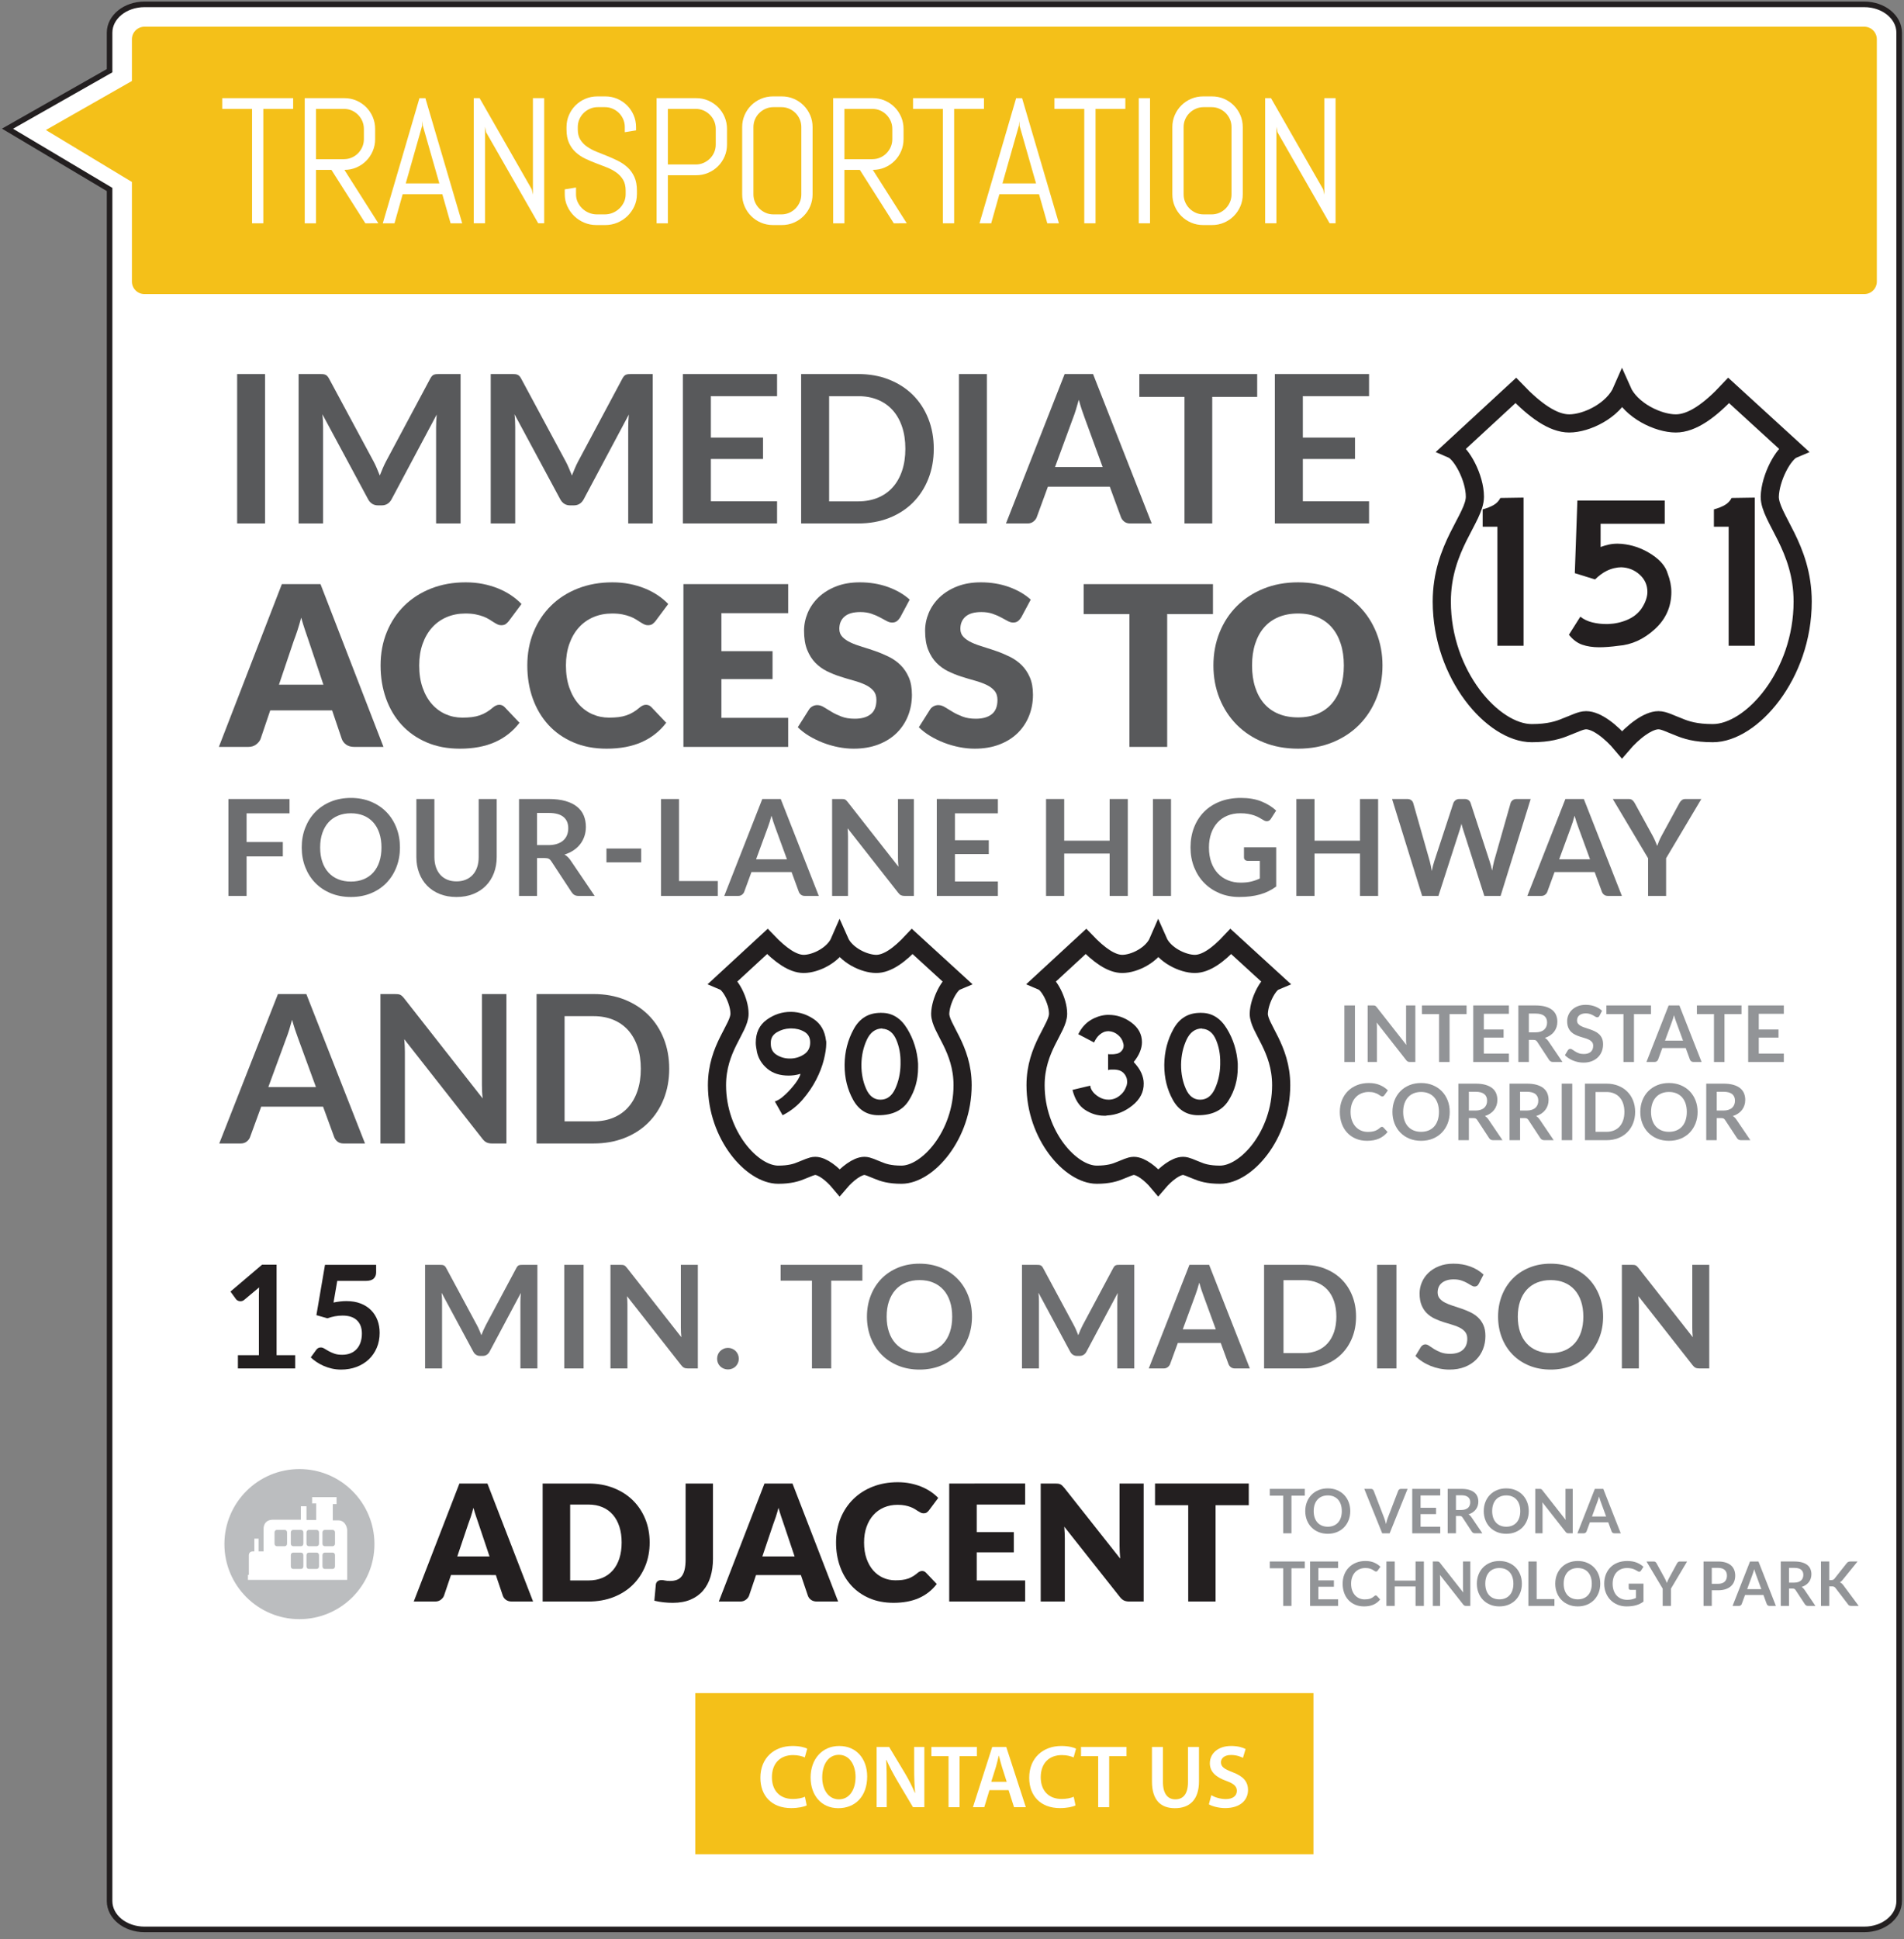 <?xml version="1.0" encoding="utf-8"?>
<!-- Generator: Adobe Illustrator 16.0.0, SVG Export Plug-In . SVG Version: 6.00 Build 0)  -->
<!DOCTYPE svg PUBLIC "-//W3C//DTD SVG 1.1//EN" "http://www.w3.org/Graphics/SVG/1.1/DTD/svg11.dtd">
<svg version="1.1" id="Layer_1" xmlns="http://www.w3.org/2000/svg" xmlns:xlink="http://www.w3.org/1999/xlink" x="0px" y="0px"
	 width="341px" height="347.149px" viewBox="0 0 341 347.149" enable-background="new 0 0 341 347.149" xml:space="preserve">
<rect x="0" y="0" width="341" height="347.149" fill="#808080" stroke="none"/>
<path fill="#FFFFFF" stroke="#231F20" stroke-miterlimit="10" d="M340.135,340.348c0,2.803-2.797,5.074-6.25,5.074H25.877
	c-3.453,0-6.252-2.271-6.252-5.074V33.921L1.342,23.04l18.283-10.38V5.856c0-2.803,2.799-5.075,6.252-5.075h308.008
	c3.453,0,6.25,2.272,6.25,5.075V340.348z"/>
<rect x="124.52" y="303.118" fill="#F4C019" width="110.719" height="28.852"/>
<g>
	<path fill="#FFFFFF" d="M144.475,323.224c-0.464,0.24-1.488,0.48-2.785,0.48c-3.425,0-5.506-2.145-5.506-5.426
		c0-3.553,2.465-5.698,5.763-5.698c1.296,0,2.225,0.272,2.625,0.48l-0.433,1.569c-0.512-0.224-1.216-0.416-2.112-0.416
		c-2.193,0-3.778,1.376-3.778,3.969c0,2.369,1.393,3.89,3.762,3.89c0.801,0,1.633-0.16,2.146-0.4L144.475,323.224z"/>
	<path fill="#FFFFFF" d="M155.308,318.038c0,3.618-2.192,5.683-5.17,5.683c-3.041,0-4.962-2.321-4.962-5.49
		c0-3.313,2.081-5.65,5.122-5.65C153.451,312.58,155.308,314.964,155.308,318.038z M147.257,318.198
		c0,2.193,1.104,3.938,2.993,3.938c1.904,0,2.978-1.761,2.978-4.018c0-2.033-1.009-3.954-2.978-3.954
		C148.297,314.164,147.257,315.973,147.257,318.198z"/>
	<path fill="#FFFFFF" d="M157,323.544v-10.789h2.24l2.785,4.626c0.721,1.201,1.345,2.449,1.841,3.618h0.032
		c-0.128-1.441-0.176-2.833-0.176-4.482v-3.762h1.824v10.789h-2.032l-2.817-4.738c-0.688-1.185-1.408-2.513-1.937-3.729
		l-0.048,0.016c0.079,1.392,0.096,2.817,0.096,4.594v3.857H157z"/>
	<path fill="#FFFFFF" d="M169.881,314.404h-3.073v-1.649h8.147v1.649h-3.105v9.14h-1.969V314.404z"/>
	<path fill="#FFFFFF" d="M177.209,320.487l-0.928,3.057h-2.033l3.458-10.789h2.513l3.505,10.789h-2.112l-0.977-3.057H177.209z
		 M180.299,318.998l-0.849-2.657c-0.208-0.656-0.384-1.393-0.544-2.017h-0.032c-0.16,0.624-0.32,1.376-0.512,2.017l-0.833,2.657
		H180.299z"/>
	<path fill="#FFFFFF" d="M192.619,323.224c-0.464,0.24-1.488,0.48-2.785,0.48c-3.425,0-5.506-2.145-5.506-5.426
		c0-3.553,2.465-5.698,5.763-5.698c1.296,0,2.225,0.272,2.625,0.48l-0.433,1.569c-0.512-0.224-1.216-0.416-2.112-0.416
		c-2.193,0-3.778,1.376-3.778,3.969c0,2.369,1.393,3.89,3.762,3.89c0.801,0,1.633-0.16,2.146-0.4L192.619,323.224z"/>
	<path fill="#FFFFFF" d="M196.682,314.404h-3.073v-1.649h8.147v1.649h-3.105v9.14h-1.969V314.404z"/>
	<path fill="#FFFFFF" d="M208.281,312.755v6.291c0,2.113,0.881,3.089,2.209,3.089c1.425,0,2.273-0.976,2.273-3.089v-6.291h1.969
		v6.163c0,3.33-1.713,4.802-4.306,4.802c-2.497,0-4.114-1.393-4.114-4.786v-6.179H208.281z"/>
	<path fill="#FFFFFF" d="M216.937,321.399c0.64,0.368,1.601,0.688,2.608,0.688c1.265,0,1.969-0.592,1.969-1.473
		c0-0.816-0.544-1.296-1.921-1.792c-1.776-0.641-2.913-1.585-2.913-3.138c0-1.761,1.473-3.105,3.81-3.105
		c1.169,0,2.033,0.256,2.594,0.544l-0.48,1.585c-0.385-0.208-1.137-0.512-2.146-0.512c-1.248,0-1.792,0.672-1.792,1.296
		c0,0.833,0.624,1.216,2.064,1.777c1.873,0.704,2.785,1.648,2.785,3.201c0,1.729-1.313,3.233-4.098,3.233
		c-1.137,0-2.321-0.32-2.913-0.672L216.937,321.399z"/>
</g>
<path fill="#F4C019" d="M8.213,23.277l15.412,9.301v17.826c0,1.242,1.01,2.25,2.252,2.25h308.008c1.242,0,2.25-1.008,2.25-2.25
	V7.033c0-1.242-1.008-2.252-2.25-2.252H25.877c-1.242,0-2.252,1.01-2.252,2.252v7.465L8.213,23.277z"/>
<g>
	<path fill="#FFFFFF" d="M47.158,19.494v20.484h-2.016V19.494h-5.344v-1.922h12.703v1.922H47.158z"/>
	<path fill="#FFFFFF" d="M65.437,39.979l-6.078-9.563h-2.766v9.563h-2.016V17.572h7.109c0.76,0,1.474,0.144,2.141,0.43
		c0.666,0.287,1.25,0.68,1.75,1.18s0.893,1.086,1.18,1.758c0.286,0.672,0.43,1.388,0.43,2.148V24.9c0,0.761-0.144,1.477-0.43,2.148
		c-0.287,0.672-0.68,1.258-1.18,1.758s-1.084,0.894-1.75,1.18c-0.667,0.287-1.381,0.43-2.141,0.43l6.078,9.563H65.437z
		 M65.171,23.088c0-0.5-0.094-0.966-0.281-1.398c-0.188-0.432-0.443-0.813-0.766-1.141c-0.323-0.328-0.701-0.586-1.133-0.773
		c-0.433-0.188-0.898-0.281-1.398-0.281h-5v9h5c0.5,0,0.966-0.094,1.398-0.281c0.432-0.188,0.81-0.445,1.133-0.773
		c0.322-0.328,0.578-0.708,0.766-1.141c0.188-0.432,0.281-0.898,0.281-1.398V23.088z"/>
	<path fill="#FFFFFF" d="M79.215,34.76h-7.094l-1.469,5.219h-2.094l6.563-22.406h1.063l6.594,22.406h-2.078L79.215,34.76z
		 M72.668,32.838h6.016L75.73,22.51l-0.063-0.828l-0.063,0.828L72.668,32.838z"/>
	<path fill="#FFFFFF" d="M96.398,39.979l-9.344-16.313l-0.188-0.969v17.281h-2.016V17.572h1.047L95.242,33.9l0.203,0.953V17.572
		h2.016v22.406H96.398z"/>
	<path fill="#FFFFFF" d="M114.067,34.791c0,0.761-0.154,1.474-0.461,2.141c-0.308,0.667-0.719,1.25-1.234,1.75
		s-1.115,0.894-1.797,1.18c-0.683,0.286-1.404,0.43-2.164,0.43h-1.609c-0.761,0-1.482-0.144-2.164-0.43
		c-0.683-0.286-1.281-0.68-1.797-1.18s-0.928-1.083-1.234-1.75c-0.308-0.667-0.461-1.38-0.461-2.141V33.9l2.016-0.328v1.219
		c0,0.5,0.102,0.966,0.305,1.398c0.203,0.433,0.477,0.813,0.82,1.141s0.742,0.586,1.195,0.773s0.93,0.281,1.43,0.281h1.406
		c0.5,0,0.974-0.094,1.422-0.281c0.447-0.188,0.844-0.445,1.188-0.773s0.617-0.708,0.82-1.141c0.203-0.432,0.305-0.898,0.305-1.398
		v-0.672c0-0.771-0.151-1.411-0.453-1.922c-0.303-0.51-0.703-0.945-1.203-1.305s-1.065-0.664-1.695-0.914
		c-0.631-0.25-1.279-0.5-1.945-0.75c-0.667-0.25-1.315-0.526-1.945-0.828c-0.631-0.302-1.195-0.68-1.695-1.133
		s-0.901-1.008-1.203-1.664c-0.303-0.656-0.453-1.463-0.453-2.422V22.76c0-0.76,0.143-1.474,0.43-2.141
		c0.286-0.667,0.68-1.25,1.18-1.75s1.086-0.893,1.758-1.18c0.672-0.286,1.388-0.43,2.148-0.43h1.438c0.76,0,1.474,0.144,2.141,0.43
		c0.666,0.287,1.25,0.68,1.75,1.18s0.893,1.083,1.18,1.75c0.286,0.667,0.43,1.38,0.43,2.141v0.578l-2.016,0.328V22.76
		c0-0.5-0.094-0.966-0.281-1.398c-0.188-0.432-0.443-0.81-0.766-1.133c-0.323-0.323-0.701-0.578-1.133-0.766
		c-0.433-0.188-0.898-0.281-1.398-0.281h-1.25c-0.5,0-0.967,0.094-1.398,0.281c-0.433,0.188-0.813,0.443-1.141,0.766
		c-0.328,0.323-0.586,0.701-0.773,1.133c-0.188,0.433-0.281,0.898-0.281,1.398v0.422c0,0.719,0.15,1.323,0.453,1.813
		c0.302,0.49,0.703,0.909,1.203,1.258c0.5,0.349,1.064,0.651,1.695,0.906c0.63,0.255,1.278,0.516,1.945,0.781
		c0.666,0.266,1.314,0.558,1.945,0.875c0.63,0.318,1.195,0.708,1.695,1.172c0.5,0.464,0.9,1.029,1.203,1.695
		c0.302,0.667,0.453,1.479,0.453,2.438V34.791z"/>
	<path fill="#FFFFFF" d="M129.775,28.01c-0.287,0.667-0.68,1.25-1.18,1.75s-1.086,0.894-1.758,1.18
		c-0.672,0.287-1.389,0.43-2.148,0.43h-5.078v8.609h-2.016V17.572h7.094c0.76,0,1.477,0.144,2.148,0.43
		c0.672,0.287,1.258,0.68,1.758,1.18s0.893,1.086,1.18,1.758c0.286,0.672,0.43,1.388,0.43,2.148v2.781
		C130.205,26.63,130.062,27.343,129.775,28.01z M128.189,23.088c0-0.5-0.094-0.966-0.281-1.398
		c-0.188-0.432-0.445-0.813-0.773-1.141s-0.709-0.586-1.141-0.773c-0.433-0.188-0.898-0.281-1.398-0.281h-4.984v9.953h4.984
		c0.5,0,0.966-0.094,1.398-0.281c0.432-0.188,0.813-0.442,1.141-0.766c0.328-0.323,0.586-0.7,0.773-1.133
		c0.188-0.432,0.281-0.898,0.281-1.398V23.088z"/>
	<path fill="#FFFFFF" d="M145.101,36.932c-0.287,0.667-0.68,1.25-1.18,1.75s-1.084,0.894-1.75,1.18
		c-0.667,0.286-1.381,0.43-2.141,0.43h-1.594c-0.761,0-1.477-0.144-2.148-0.43s-1.258-0.68-1.758-1.18s-0.894-1.083-1.18-1.75
		c-0.287-0.667-0.43-1.38-0.43-2.141V22.76c0-0.76,0.143-1.474,0.43-2.141c0.286-0.667,0.68-1.25,1.18-1.75s1.086-0.893,1.758-1.18
		c0.672-0.286,1.388-0.43,2.148-0.43h1.594c0.76,0,1.474,0.144,2.141,0.43c0.666,0.287,1.25,0.68,1.75,1.18s0.893,1.083,1.18,1.75
		c0.286,0.667,0.43,1.38,0.43,2.141v12.031C145.53,35.552,145.387,36.265,145.101,36.932z M143.515,22.76
		c0-0.5-0.094-0.966-0.281-1.398c-0.188-0.432-0.443-0.81-0.766-1.133c-0.323-0.323-0.701-0.578-1.133-0.766
		c-0.433-0.188-0.898-0.281-1.398-0.281h-1.406c-0.5,0-0.967,0.094-1.398,0.281c-0.433,0.188-0.813,0.443-1.141,0.766
		c-0.328,0.323-0.586,0.701-0.773,1.133c-0.188,0.433-0.281,0.898-0.281,1.398v12.031c0,0.5,0.094,0.966,0.281,1.398
		c0.188,0.433,0.445,0.813,0.773,1.141s0.708,0.586,1.141,0.773c0.432,0.188,0.898,0.281,1.398,0.281h1.406
		c0.5,0,0.966-0.094,1.398-0.281c0.432-0.188,0.81-0.445,1.133-0.773c0.322-0.328,0.578-0.708,0.766-1.141
		c0.188-0.432,0.281-0.898,0.281-1.398V22.76z"/>
	<path fill="#FFFFFF" d="M160.074,39.979l-6.078-9.563h-2.766v9.563h-2.016V17.572h7.109c0.76,0,1.474,0.144,2.141,0.43
		c0.666,0.287,1.25,0.68,1.75,1.18s0.893,1.086,1.18,1.758c0.286,0.672,0.43,1.388,0.43,2.148V24.9c0,0.761-0.144,1.477-0.43,2.148
		c-0.287,0.672-0.68,1.258-1.18,1.758s-1.084,0.894-1.75,1.18c-0.667,0.287-1.381,0.43-2.141,0.43l6.078,9.563H160.074z
		 M159.809,23.088c0-0.5-0.094-0.966-0.281-1.398c-0.188-0.432-0.443-0.813-0.766-1.141c-0.323-0.328-0.701-0.586-1.133-0.773
		c-0.433-0.188-0.898-0.281-1.398-0.281h-5v9h5c0.5,0,0.966-0.094,1.398-0.281c0.432-0.188,0.81-0.445,1.133-0.773
		c0.322-0.328,0.578-0.708,0.766-1.141c0.188-0.432,0.281-0.898,0.281-1.398V23.088z"/>
	<path fill="#FFFFFF" d="M170.883,19.494v20.484h-2.016V19.494h-5.344v-1.922h12.703v1.922H170.883z"/>
	<path fill="#FFFFFF" d="M186.083,34.76h-7.094l-1.469,5.219h-2.094l6.563-22.406h1.063l6.594,22.406h-2.078L186.083,34.76z
		 M179.536,32.838h6.016l-2.953-10.328l-0.063-0.828l-0.063,0.828L179.536,32.838z"/>
	<path fill="#FFFFFF" d="M196.205,19.494v20.484h-2.016V19.494h-5.344v-1.922h12.703v1.922H196.205z"/>
	<path fill="#FFFFFF" d="M203.952,39.979V17.572h2.016v22.406H203.952z"/>
	<path fill="#FFFFFF" d="M222.145,36.932c-0.287,0.667-0.68,1.25-1.18,1.75s-1.084,0.894-1.75,1.18
		c-0.667,0.286-1.381,0.43-2.141,0.43h-1.594c-0.761,0-1.477-0.144-2.148-0.43s-1.258-0.68-1.758-1.18s-0.894-1.083-1.18-1.75
		c-0.287-0.667-0.43-1.38-0.43-2.141V22.76c0-0.76,0.143-1.474,0.43-2.141c0.286-0.667,0.68-1.25,1.18-1.75s1.086-0.893,1.758-1.18
		c0.672-0.286,1.388-0.43,2.148-0.43h1.594c0.76,0,1.474,0.144,2.141,0.43c0.666,0.287,1.25,0.68,1.75,1.18s0.893,1.083,1.18,1.75
		c0.286,0.667,0.43,1.38,0.43,2.141v12.031C222.574,35.552,222.431,36.265,222.145,36.932z M220.559,22.76
		c0-0.5-0.094-0.966-0.281-1.398c-0.188-0.432-0.443-0.81-0.766-1.133c-0.323-0.323-0.701-0.578-1.133-0.766
		c-0.433-0.188-0.898-0.281-1.398-0.281h-1.406c-0.5,0-0.967,0.094-1.398,0.281c-0.433,0.188-0.813,0.443-1.141,0.766
		c-0.328,0.323-0.586,0.701-0.773,1.133c-0.188,0.433-0.281,0.898-0.281,1.398v12.031c0,0.5,0.094,0.966,0.281,1.398
		c0.188,0.433,0.445,0.813,0.773,1.141s0.708,0.586,1.141,0.773c0.432,0.188,0.898,0.281,1.398,0.281h1.406
		c0.5,0,0.966-0.094,1.398-0.281c0.432-0.188,0.81-0.445,1.133-0.773c0.322-0.328,0.578-0.708,0.766-1.141
		c0.188-0.432,0.281-0.898,0.281-1.398V22.76z"/>
	<path fill="#FFFFFF" d="M238.133,39.979l-9.344-16.313l-0.188-0.969v17.281h-2.016V17.572h1.047l9.344,16.328l0.203,0.953V17.572
		h2.016v22.406H238.133z"/>
</g>
<g>
	<g>
		<path fill="#6D6E70" d="M51.854,143.043v2.568h-7.692v5.136h6.492v2.58h-6.492v7.068H40.91v-17.352H51.854z"/>
		<path fill="#6D6E70" d="M71.631,151.72c0,1.272-0.213,2.45-0.637,3.534s-1.02,2.022-1.788,2.814
			c-0.768,0.792-1.691,1.41-2.771,1.854c-1.08,0.444-2.276,0.666-3.588,0.666c-1.313,0-2.511-0.222-3.595-0.666
			c-1.084-0.444-2.012-1.062-2.783-1.854c-0.772-0.792-1.37-1.73-1.794-2.814c-0.425-1.084-0.637-2.262-0.637-3.534
			c0-1.272,0.212-2.45,0.637-3.534c0.424-1.084,1.021-2.022,1.794-2.814c0.771-0.792,1.699-1.41,2.783-1.854
			s2.282-0.666,3.595-0.666c1.312,0,2.508,0.224,3.588,0.672c1.08,0.448,2.004,1.066,2.771,1.854
			c0.769,0.788,1.364,1.724,1.788,2.808S71.631,150.447,71.631,151.72z M68.318,151.72c0-0.952-0.126-1.806-0.378-2.562
			c-0.252-0.756-0.614-1.398-1.086-1.926c-0.473-0.528-1.046-0.932-1.722-1.212c-0.677-0.28-1.438-0.42-2.286-0.42
			c-0.849,0-1.612,0.14-2.292,0.42c-0.681,0.28-1.259,0.684-1.734,1.212s-0.842,1.17-1.098,1.926
			c-0.257,0.756-0.385,1.61-0.385,2.562s0.128,1.806,0.385,2.562c0.256,0.756,0.622,1.396,1.098,1.92s1.054,0.926,1.734,1.206
			c0.68,0.28,1.443,0.42,2.292,0.42c0.848,0,1.609-0.14,2.286-0.42c0.676-0.28,1.249-0.682,1.722-1.206
			c0.472-0.524,0.834-1.164,1.086-1.92C68.192,153.525,68.318,152.672,68.318,151.72z"/>
		<path fill="#6D6E70" d="M81.759,157.792c0.624,0,1.182-0.104,1.674-0.312s0.908-0.5,1.248-0.876s0.6-0.832,0.78-1.368
			c0.18-0.536,0.27-1.136,0.27-1.8v-10.392h3.228v10.392c0,1.032-0.166,1.986-0.497,2.862c-0.333,0.876-0.811,1.632-1.435,2.268
			c-0.624,0.636-1.38,1.132-2.268,1.488c-0.889,0.355-1.889,0.534-3,0.534c-1.112,0-2.112-0.178-3-0.534
			c-0.889-0.356-1.643-0.852-2.263-1.488c-0.62-0.636-1.096-1.392-1.428-2.268s-0.498-1.83-0.498-2.862v-10.392h3.229v10.38
			c0,0.664,0.09,1.264,0.27,1.8s0.438,0.994,0.774,1.374s0.75,0.674,1.241,0.882C80.576,157.688,81.135,157.792,81.759,157.792z"/>
		<path fill="#6D6E70" d="M96.182,153.616v6.78h-3.228v-17.352h5.292c1.184,0,2.197,0.122,3.042,0.366
			c0.844,0.244,1.536,0.586,2.075,1.026c0.54,0.44,0.937,0.966,1.188,1.578c0.252,0.612,0.378,1.286,0.378,2.022
			c0,0.584-0.086,1.136-0.258,1.656s-0.42,0.992-0.744,1.416c-0.324,0.424-0.724,0.796-1.2,1.116
			c-0.476,0.32-1.018,0.576-1.626,0.768c0.408,0.232,0.76,0.564,1.057,0.996l4.344,6.408h-2.904c-0.28,0-0.518-0.056-0.714-0.168
			c-0.196-0.112-0.362-0.272-0.498-0.48l-3.648-5.556c-0.136-0.208-0.286-0.356-0.449-0.444c-0.164-0.088-0.406-0.132-0.727-0.132
			H96.182z M96.182,151.299h2.016c0.608,0,1.139-0.076,1.591-0.228c0.451-0.152,0.823-0.362,1.115-0.63s0.511-0.586,0.654-0.954
			c0.145-0.368,0.216-0.772,0.216-1.212c0-0.88-0.29-1.556-0.87-2.028s-1.466-0.708-2.657-0.708h-2.064V151.299z"/>
		<path fill="#6D6E70" d="M108.614,151.912h6.216v2.472h-6.216V151.912z"/>
		<path fill="#6D6E70" d="M121.61,157.731h6.947v2.664h-10.176v-17.352h3.229V157.731z"/>
		<path fill="#6D6E70" d="M146.642,160.396h-2.496c-0.28,0-0.51-0.07-0.689-0.21c-0.181-0.14-0.311-0.314-0.391-0.522l-1.296-3.54
			h-7.188l-1.296,3.54c-0.064,0.184-0.19,0.352-0.379,0.504c-0.188,0.152-0.418,0.228-0.689,0.228h-2.508l6.815-17.352h3.301
			L146.642,160.396z M135.41,153.844h5.531l-2.111-5.772c-0.097-0.256-0.202-0.558-0.318-0.906s-0.23-0.726-0.342-1.134
			c-0.112,0.408-0.223,0.788-0.33,1.14c-0.108,0.352-0.214,0.66-0.318,0.924L135.41,153.844z"/>
		<path fill="#6D6E70" d="M151.081,143.062c0.097,0.012,0.183,0.036,0.258,0.072c0.076,0.036,0.15,0.088,0.223,0.156
			s0.151,0.158,0.24,0.27l9.107,11.604c-0.032-0.28-0.054-0.554-0.065-0.822c-0.013-0.268-0.019-0.518-0.019-0.75v-10.548h2.844
			v17.352h-1.668c-0.256,0-0.468-0.04-0.636-0.12c-0.168-0.08-0.332-0.224-0.492-0.432l-9.071-11.556
			c0.023,0.256,0.042,0.51,0.054,0.762s0.018,0.482,0.018,0.69v10.656h-2.844v-17.352h1.692
			C150.865,143.043,150.985,143.049,151.081,143.062z"/>
		<path fill="#6D6E70" d="M178.718,143.043v2.568h-7.692v4.812h6.061v2.484h-6.061v4.908h7.692v2.58h-10.944v-17.352H178.718z"/>
		<path fill="#6D6E70" d="M201.984,160.396h-3.252v-7.584h-8.136v7.584h-3.252v-17.352h3.252v7.464h8.136v-7.464h3.252V160.396z"/>
		<path fill="#6D6E70" d="M209.725,160.396h-3.239v-17.352h3.239V160.396z"/>
		<path fill="#6D6E70" d="M222.192,158.02c0.729,0,1.362-0.066,1.902-0.198c0.54-0.132,1.054-0.313,1.542-0.546v-3.156h-2.172
			c-0.208,0-0.372-0.058-0.492-0.174c-0.12-0.116-0.18-0.258-0.18-0.426v-1.824h5.771v7.02c-0.439,0.32-0.897,0.598-1.374,0.834
			c-0.476,0.236-0.983,0.43-1.523,0.582c-0.54,0.152-1.118,0.266-1.734,0.342c-0.616,0.076-1.28,0.114-1.992,0.114
			c-1.264,0-2.428-0.22-3.492-0.66c-1.063-0.44-1.983-1.052-2.76-1.836c-0.776-0.784-1.382-1.72-1.817-2.808
			c-0.437-1.088-0.654-2.276-0.654-3.564c0-1.304,0.212-2.5,0.636-3.588c0.424-1.088,1.026-2.024,1.806-2.808
			c0.78-0.784,1.727-1.392,2.839-1.824c1.111-0.432,2.359-0.648,3.743-0.648c1.416,0,2.643,0.21,3.679,0.63s1.914,0.966,2.634,1.638
			l-0.937,1.464c-0.184,0.296-0.428,0.444-0.731,0.444c-0.192,0-0.389-0.064-0.588-0.192c-0.256-0.152-0.519-0.304-0.786-0.456
			c-0.269-0.152-0.564-0.284-0.888-0.396c-0.324-0.112-0.688-0.204-1.093-0.276c-0.403-0.072-0.869-0.108-1.397-0.108
			c-0.856,0-1.63,0.144-2.322,0.432c-0.692,0.288-1.282,0.7-1.77,1.236c-0.488,0.536-0.864,1.18-1.128,1.932
			c-0.265,0.752-0.396,1.592-0.396,2.52c0,1,0.14,1.89,0.42,2.67c0.28,0.78,0.672,1.438,1.176,1.974
			c0.504,0.536,1.104,0.946,1.801,1.23C220.608,157.877,221.368,158.02,222.192,158.02z"/>
		<path fill="#6D6E70" d="M246.816,160.396h-3.252v-7.584h-8.136v7.584h-3.252v-17.352h3.252v7.464h8.136v-7.464h3.252V160.396z"/>
		<path fill="#6D6E70" d="M249.313,143.043h2.713c0.279,0,0.514,0.066,0.701,0.198c0.188,0.132,0.314,0.31,0.378,0.534l2.952,10.38
			c0.072,0.256,0.139,0.534,0.198,0.834c0.061,0.3,0.118,0.618,0.174,0.954c0.064-0.336,0.134-0.654,0.21-0.954
			c0.076-0.3,0.158-0.578,0.246-0.834l3.408-10.38c0.063-0.184,0.189-0.352,0.378-0.504c0.188-0.152,0.418-0.228,0.69-0.228h0.947
			c0.28,0,0.513,0.066,0.696,0.198c0.184,0.132,0.313,0.31,0.384,0.534l3.384,10.38c0.177,0.512,0.328,1.08,0.456,1.704
			c0.057-0.312,0.114-0.612,0.175-0.9c0.06-0.288,0.121-0.556,0.186-0.804l2.952-10.38c0.056-0.2,0.18-0.372,0.372-0.516
			c0.191-0.144,0.424-0.216,0.696-0.216h2.531l-5.388,17.352h-2.916l-3.792-11.856c-0.048-0.152-0.098-0.316-0.15-0.492
			c-0.052-0.176-0.102-0.364-0.149-0.564c-0.048,0.2-0.099,0.388-0.15,0.564c-0.052,0.176-0.102,0.34-0.149,0.492l-3.828,11.856
			h-2.916L249.313,143.043z"/>
		<path fill="#6D6E70" d="M290.473,160.396h-2.496c-0.28,0-0.51-0.07-0.689-0.21c-0.181-0.14-0.311-0.314-0.391-0.522l-1.296-3.54
			h-7.188l-1.296,3.54c-0.064,0.184-0.19,0.352-0.379,0.504c-0.188,0.152-0.418,0.228-0.689,0.228h-2.508l6.815-17.352h3.301
			L290.473,160.396z M279.241,153.844h5.531l-2.111-5.772c-0.097-0.256-0.202-0.558-0.318-0.906s-0.23-0.726-0.342-1.134
			c-0.112,0.408-0.223,0.788-0.33,1.14c-0.108,0.352-0.214,0.66-0.318,0.924L279.241,153.844z"/>
		<path fill="#6D6E70" d="M298.393,153.651v6.744h-3.228v-6.744l-6.324-10.608h2.844c0.28,0,0.502,0.068,0.666,0.204
			s0.302,0.308,0.414,0.516l3.18,5.796c0.185,0.344,0.345,0.67,0.48,0.978s0.26,0.61,0.372,0.906
			c0.104-0.304,0.222-0.61,0.354-0.918c0.133-0.308,0.29-0.63,0.475-0.966l3.156-5.796c0.088-0.176,0.22-0.34,0.396-0.492
			s0.4-0.228,0.672-0.228h2.856L298.393,153.651z"/>
	</g>
</g>
<g>
	<g>
		<path fill="#231F20" d="M42.609,242.619h3.759v-10.814c0-0.419,0.013-0.859,0.038-1.321l-2.668,2.232
			c-0.111,0.094-0.225,0.159-0.34,0.192c-0.116,0.035-0.229,0.052-0.34,0.052c-0.172,0-0.327-0.037-0.469-0.109
			c-0.141-0.072-0.246-0.156-0.314-0.25l-1-1.373l5.657-4.811h2.604v16.203h3.335v2.374H42.609V242.619z"/>
		<path fill="#231F20" d="M67.368,227.789c0,0.454-0.144,0.821-0.43,1.104s-0.764,0.423-1.431,0.423h-5.105l-0.667,3.874
			c0.838-0.171,1.604-0.256,2.296-0.256c0.976,0,1.833,0.146,2.572,0.436c0.74,0.291,1.362,0.693,1.867,1.206
			c0.504,0.513,0.885,1.114,1.142,1.802c0.257,0.689,0.385,1.431,0.385,2.226c0,0.983-0.173,1.881-0.52,2.694
			c-0.347,0.813-0.827,1.507-1.443,2.085c-0.616,0.577-1.345,1.024-2.188,1.34s-1.76,0.475-2.752,0.475
			c-0.581,0-1.133-0.06-1.654-0.179c-0.522-0.12-1.012-0.28-1.469-0.481c-0.458-0.201-0.882-0.432-1.271-0.692
			c-0.39-0.261-0.737-0.537-1.046-0.828l0.976-1.347c0.205-0.291,0.479-0.436,0.821-0.436c0.213,0,0.43,0.068,0.647,0.205
			c0.218,0.137,0.473,0.287,0.764,0.449c0.29,0.163,0.628,0.312,1.013,0.449c0.385,0.137,0.852,0.206,1.398,0.206
			c0.582,0,1.095-0.094,1.54-0.282c0.444-0.188,0.814-0.451,1.109-0.789s0.518-0.74,0.667-1.206c0.149-0.466,0.225-0.973,0.225-1.52
			c0-1.009-0.293-1.798-0.879-2.367c-0.586-0.568-1.447-0.853-2.585-0.853c-0.897,0-1.801,0.163-2.707,0.488l-1.976-0.564
			l1.54-9.006h9.159V227.789z"/>
		<path fill="#6D6E70" d="M85.848,238.148c0.124,0.295,0.246,0.592,0.365,0.892c0.12-0.308,0.244-0.611,0.372-0.911
			c0.129-0.299,0.266-0.586,0.411-0.86l5.49-10.276c0.068-0.128,0.14-0.231,0.212-0.308c0.072-0.077,0.154-0.133,0.244-0.167
			s0.189-0.055,0.301-0.064c0.111-0.008,0.244-0.013,0.398-0.013h2.604v18.55h-3.04V233.01c0-0.223,0.006-0.466,0.02-0.731
			c0.013-0.265,0.031-0.534,0.058-0.808l-5.606,10.52c-0.128,0.24-0.295,0.426-0.5,0.558c-0.206,0.133-0.445,0.199-0.719,0.199
			h-0.475c-0.273,0-0.514-0.066-0.719-0.199c-0.205-0.132-0.372-0.318-0.5-0.558l-5.684-10.558c0.034,0.282,0.059,0.558,0.071,0.828
			c0.013,0.269,0.019,0.52,0.019,0.75v11.982h-3.04v-18.55h2.604c0.153,0,0.286,0.004,0.397,0.013
			c0.111,0.009,0.212,0.03,0.302,0.064s0.173,0.09,0.25,0.167c0.077,0.077,0.149,0.18,0.218,0.308l5.542,10.302
			C85.589,237.569,85.724,237.853,85.848,238.148z"/>
		<path fill="#6D6E70" d="M104.52,244.992h-3.464v-18.55h3.464V244.992z"/>
		<path fill="#6D6E70" d="M111.524,226.461c0.103,0.013,0.194,0.039,0.276,0.077c0.081,0.038,0.16,0.094,0.237,0.167
			c0.077,0.073,0.162,0.169,0.257,0.289l9.736,12.406c-0.034-0.299-0.058-0.592-0.07-0.879s-0.02-0.554-0.02-0.802v-11.276h3.041
			v18.55h-1.783c-0.274,0-0.501-0.042-0.681-0.128c-0.179-0.085-0.354-0.239-0.525-0.462l-9.698-12.354
			c0.025,0.274,0.045,0.545,0.058,0.814c0.013,0.27,0.019,0.516,0.019,0.738v11.392h-3.04v-18.55h1.809
			C111.294,226.442,111.422,226.448,111.524,226.461z"/>
		<path fill="#6D6E70" d="M128.433,243.248c0-0.265,0.049-0.518,0.147-0.757s0.235-0.445,0.41-0.616
			c0.176-0.171,0.383-0.308,0.623-0.411c0.239-0.103,0.495-0.154,0.77-0.154c0.265,0,0.518,0.051,0.757,0.154
			s0.444,0.239,0.615,0.411c0.171,0.171,0.309,0.376,0.411,0.616s0.153,0.492,0.153,0.757c0,0.274-0.051,0.528-0.153,0.763
			c-0.103,0.235-0.24,0.438-0.411,0.609c-0.171,0.171-0.376,0.306-0.615,0.404s-0.492,0.147-0.757,0.147
			c-0.274,0-0.53-0.049-0.77-0.147c-0.24-0.098-0.447-0.233-0.623-0.404c-0.175-0.171-0.312-0.374-0.41-0.609
			C128.481,243.776,128.433,243.521,128.433,243.248z"/>
		<path fill="#6D6E70" d="M154.449,226.442v2.835h-5.58v15.715h-3.451v-15.715h-5.606v-2.835H154.449z"/>
		<path fill="#6D6E70" d="M174.077,235.717c0,1.36-0.228,2.62-0.681,3.778s-1.09,2.162-1.911,3.008s-1.809,1.507-2.964,1.982
			c-1.154,0.475-2.433,0.712-3.835,0.712c-1.403,0-2.684-0.237-3.843-0.712s-2.151-1.135-2.977-1.982s-1.464-1.85-1.918-3.008
			c-0.453-1.159-0.68-2.418-0.68-3.778s0.227-2.619,0.68-3.778c0.454-1.159,1.093-2.162,1.918-3.008s1.817-1.507,2.977-1.982
			c1.159-0.475,2.439-0.712,3.843-0.712c1.402,0,2.681,0.24,3.835,0.719c1.155,0.479,2.143,1.14,2.964,1.982
			s1.458,1.843,1.911,3.002S174.077,234.357,174.077,235.717z M170.536,235.717c0-1.018-0.135-1.931-0.404-2.739
			s-0.656-1.495-1.161-2.059s-1.118-0.996-1.841-1.296c-0.723-0.299-1.537-0.449-2.443-0.449c-0.907,0-1.724,0.15-2.451,0.449
			c-0.727,0.3-1.345,0.731-1.854,1.296s-0.9,1.251-1.174,2.059s-0.41,1.721-0.41,2.739c0,1.018,0.137,1.931,0.41,2.739
			c0.273,0.808,0.665,1.492,1.174,2.052c0.509,0.561,1.127,0.99,1.854,1.29c0.728,0.299,1.544,0.449,2.451,0.449
			c0.906,0,1.721-0.149,2.443-0.449s1.336-0.729,1.841-1.29c0.505-0.56,0.892-1.244,1.161-2.052
			C170.401,237.647,170.536,236.735,170.536,235.717z"/>
		<path fill="#6D6E70" d="M192.749,238.148c0.124,0.295,0.246,0.592,0.365,0.892c0.12-0.308,0.244-0.611,0.372-0.911
			c0.129-0.299,0.266-0.586,0.411-0.86l5.49-10.276c0.068-0.128,0.14-0.231,0.212-0.308c0.072-0.077,0.154-0.133,0.244-0.167
			s0.189-0.055,0.301-0.064c0.111-0.008,0.244-0.013,0.398-0.013h2.604v18.55h-3.04V233.01c0-0.223,0.006-0.466,0.02-0.731
			c0.013-0.265,0.031-0.534,0.058-0.808l-5.606,10.52c-0.128,0.24-0.295,0.426-0.5,0.558c-0.206,0.133-0.445,0.199-0.719,0.199
			h-0.475c-0.273,0-0.514-0.066-0.719-0.199c-0.205-0.132-0.372-0.318-0.5-0.558l-5.684-10.558c0.034,0.282,0.059,0.558,0.071,0.828
			c0.013,0.269,0.019,0.52,0.019,0.75v11.982h-3.04v-18.55h2.604c0.153,0,0.286,0.004,0.397,0.013
			c0.111,0.009,0.212,0.03,0.302,0.064s0.173,0.09,0.25,0.167c0.077,0.077,0.149,0.18,0.218,0.308l5.542,10.302
			C192.49,237.569,192.625,237.853,192.749,238.148z"/>
		<path fill="#6D6E70" d="M223.84,244.992h-2.669c-0.299,0-0.545-0.075-0.737-0.225c-0.192-0.149-0.332-0.335-0.417-0.558
			l-1.386-3.784h-7.685l-1.385,3.784c-0.069,0.197-0.204,0.376-0.404,0.539c-0.201,0.163-0.447,0.244-0.738,0.244h-2.681
			l7.286-18.55h3.528L223.84,244.992z M211.832,237.988h5.914l-2.258-6.171c-0.103-0.273-0.217-0.597-0.34-0.968
			c-0.124-0.372-0.246-0.776-0.366-1.212c-0.12,0.436-0.237,0.842-0.353,1.219s-0.229,0.706-0.34,0.988L211.832,237.988z"/>
		<path fill="#6D6E70" d="M242.864,235.717c0,1.36-0.227,2.609-0.68,3.746c-0.453,1.138-1.09,2.117-1.911,2.938
			c-0.821,0.821-1.809,1.458-2.964,1.912c-1.154,0.453-2.433,0.68-3.836,0.68h-7.081v-18.55h7.081c1.403,0,2.682,0.229,3.836,0.686
			c1.155,0.458,2.143,1.095,2.964,1.912c0.821,0.817,1.458,1.794,1.911,2.931C242.638,233.108,242.864,234.357,242.864,235.717z
			 M239.337,235.717c0-1.018-0.137-1.931-0.41-2.739c-0.274-0.808-0.663-1.492-1.168-2.053c-0.505-0.56-1.118-0.99-1.841-1.289
			s-1.537-0.449-2.444-0.449h-3.604v13.06h3.604c0.907,0,1.722-0.149,2.444-0.449s1.336-0.729,1.841-1.29
			c0.505-0.56,0.894-1.244,1.168-2.052C239.2,237.647,239.337,236.735,239.337,235.717z"/>
		<path fill="#6D6E70" d="M250.1,244.992h-3.464v-18.55h3.464V244.992z"/>
		<path fill="#6D6E70" d="M264.854,229.816c-0.095,0.188-0.203,0.32-0.327,0.397s-0.271,0.115-0.442,0.115
			c-0.172,0-0.364-0.066-0.577-0.199c-0.214-0.132-0.467-0.28-0.758-0.442c-0.29-0.163-0.63-0.31-1.02-0.443
			c-0.389-0.132-0.849-0.199-1.379-0.199c-0.479,0-0.896,0.058-1.251,0.173c-0.354,0.115-0.654,0.276-0.897,0.481
			c-0.244,0.205-0.426,0.451-0.546,0.738s-0.18,0.601-0.18,0.943c0,0.436,0.122,0.8,0.366,1.09c0.243,0.291,0.566,0.539,0.969,0.744
			c0.401,0.205,0.859,0.389,1.372,0.552c0.514,0.163,1.037,0.335,1.571,0.52c0.535,0.184,1.059,0.397,1.572,0.641
			c0.513,0.244,0.971,0.552,1.372,0.924c0.402,0.372,0.725,0.828,0.969,1.366c0.244,0.539,0.365,1.193,0.365,1.963
			c0,0.838-0.143,1.623-0.43,2.354c-0.286,0.731-0.705,1.369-1.257,1.912c-0.552,0.543-1.226,0.971-2.021,1.283
			c-0.795,0.313-1.706,0.468-2.732,0.468c-0.59,0-1.172-0.058-1.745-0.173c-0.573-0.116-1.122-0.28-1.648-0.494
			c-0.525-0.213-1.018-0.47-1.476-0.77c-0.457-0.299-0.865-0.633-1.225-1.001l1.001-1.655c0.094-0.12,0.207-0.22,0.34-0.301
			c0.132-0.082,0.279-0.122,0.442-0.122c0.214,0,0.444,0.088,0.692,0.263s0.541,0.37,0.879,0.583
			c0.338,0.214,0.735,0.409,1.193,0.584c0.457,0.175,1.007,0.263,1.648,0.263c0.983,0,1.745-0.233,2.283-0.699
			c0.539-0.466,0.809-1.135,0.809-2.007c0-0.488-0.122-0.885-0.365-1.193c-0.244-0.308-0.567-0.566-0.969-0.776
			c-0.402-0.209-0.859-0.387-1.373-0.533c-0.513-0.145-1.035-0.303-1.565-0.475c-0.53-0.171-1.052-0.376-1.564-0.616
			c-0.514-0.239-0.971-0.552-1.373-0.937s-0.725-0.866-0.969-1.443c-0.243-0.577-0.365-1.289-0.365-2.136
			c0-0.676,0.135-1.334,0.404-1.976c0.27-0.642,0.662-1.21,1.18-1.707c0.518-0.496,1.152-0.894,1.905-1.193s1.612-0.449,2.579-0.449
			c1.094,0,2.104,0.171,3.027,0.513c0.924,0.342,1.71,0.821,2.36,1.437L264.854,229.816z"/>
		<path fill="#6D6E70" d="M287.111,235.717c0,1.36-0.228,2.62-0.681,3.778s-1.09,2.162-1.911,3.008s-1.809,1.507-2.964,1.982
			c-1.154,0.475-2.433,0.712-3.835,0.712c-1.403,0-2.684-0.237-3.843-0.712s-2.151-1.135-2.977-1.982s-1.464-1.85-1.918-3.008
			c-0.453-1.159-0.68-2.418-0.68-3.778s0.227-2.619,0.68-3.778c0.454-1.159,1.093-2.162,1.918-3.008s1.817-1.507,2.977-1.982
			c1.159-0.475,2.439-0.712,3.843-0.712c1.402,0,2.681,0.24,3.835,0.719c1.155,0.479,2.143,1.14,2.964,1.982
			s1.458,1.843,1.911,3.002S287.111,234.357,287.111,235.717z M283.57,235.717c0-1.018-0.135-1.931-0.404-2.739
			s-0.656-1.495-1.161-2.059s-1.118-0.996-1.841-1.296c-0.723-0.299-1.537-0.449-2.443-0.449c-0.907,0-1.724,0.15-2.451,0.449
			c-0.727,0.3-1.345,0.731-1.854,1.296s-0.9,1.251-1.174,2.059s-0.41,1.721-0.41,2.739c0,1.018,0.137,1.931,0.41,2.739
			c0.273,0.808,0.665,1.492,1.174,2.052c0.509,0.561,1.127,0.99,1.854,1.29c0.728,0.299,1.544,0.449,2.451,0.449
			c0.906,0,1.721-0.149,2.443-0.449s1.336-0.729,1.841-1.29c0.505-0.56,0.892-1.244,1.161-2.052
			C283.436,237.647,283.57,236.735,283.57,235.717z"/>
		<path fill="#6D6E70" d="M292.665,226.461c0.103,0.013,0.194,0.039,0.276,0.077c0.081,0.038,0.16,0.094,0.237,0.167
			c0.077,0.073,0.162,0.169,0.257,0.289l9.736,12.406c-0.034-0.299-0.058-0.592-0.07-0.879s-0.02-0.554-0.02-0.802v-11.276h3.041
			v18.55h-1.783c-0.274,0-0.501-0.042-0.681-0.128c-0.179-0.085-0.354-0.239-0.525-0.462l-9.698-12.354
			c0.025,0.274,0.045,0.545,0.058,0.814c0.013,0.27,0.019,0.516,0.019,0.738v11.392h-3.04v-18.55h1.809
			C292.435,226.442,292.563,226.448,292.665,226.461z"/>
	</g>
</g>
<g>
	<path fill="#58595B" d="M47.467,93.716h-4.995V66.965h4.995V93.716z"/>
	<path fill="#58595B" d="M67.493,83.846c0.179,0.425,0.354,0.854,0.527,1.286c0.173-0.444,0.352-0.882,0.536-1.313
		c0.186-0.432,0.382-0.845,0.592-1.24l7.918-14.818c0.099-0.185,0.201-0.333,0.306-0.444c0.104-0.111,0.222-0.191,0.352-0.241
		c0.13-0.049,0.274-0.08,0.435-0.092s0.352-0.019,0.573-0.019h3.756v26.751h-4.385V76.437c0-0.321,0.01-0.672,0.028-1.055
		s0.046-0.771,0.083-1.166l-8.085,15.17c-0.185,0.346-0.425,0.614-0.721,0.805c-0.296,0.191-0.642,0.287-1.036,0.287h-0.685
		c-0.396,0-0.74-0.096-1.036-0.287c-0.296-0.191-0.536-0.459-0.722-0.805l-8.195-15.226c0.049,0.407,0.083,0.805,0.102,1.193
		c0.019,0.389,0.028,0.75,0.028,1.083v17.279h-4.385V66.965h3.755c0.223,0,0.413,0.006,0.574,0.019
		c0.16,0.012,0.305,0.043,0.435,0.092c0.13,0.05,0.25,0.129,0.36,0.241c0.111,0.111,0.216,0.259,0.314,0.444l7.992,14.855
		C67.12,83.011,67.314,83.42,67.493,83.846z"/>
	<path fill="#58595B" d="M101.902,83.846c0.179,0.425,0.354,0.854,0.527,1.286c0.173-0.444,0.352-0.882,0.536-1.313
		c0.186-0.432,0.382-0.845,0.592-1.24l7.918-14.818c0.099-0.185,0.201-0.333,0.306-0.444c0.104-0.111,0.222-0.191,0.352-0.241
		c0.13-0.049,0.274-0.08,0.435-0.092s0.352-0.019,0.573-0.019h3.756v26.751h-4.385V76.437c0-0.321,0.01-0.672,0.028-1.055
		s0.046-0.771,0.083-1.166l-8.085,15.17c-0.185,0.346-0.425,0.614-0.721,0.805c-0.296,0.191-0.642,0.287-1.036,0.287h-0.685
		c-0.396,0-0.74-0.096-1.036-0.287c-0.296-0.191-0.536-0.459-0.722-0.805l-8.195-15.226c0.049,0.407,0.083,0.805,0.102,1.193
		c0.019,0.389,0.028,0.75,0.028,1.083v17.279h-4.385V66.965h3.755c0.223,0,0.413,0.006,0.574,0.019
		c0.16,0.012,0.305,0.043,0.435,0.092c0.13,0.05,0.25,0.129,0.36,0.241c0.111,0.111,0.216,0.259,0.314,0.444l7.992,14.855
		C101.529,83.011,101.724,83.42,101.902,83.846z"/>
	<path fill="#58595B" d="M139.171,66.965v3.959h-11.858v7.418h9.342v3.83h-9.342v7.566h11.858v3.978h-16.872V66.965H139.171z"/>
	<path fill="#58595B" d="M167.234,80.34c0,1.961-0.327,3.762-0.98,5.402c-0.654,1.641-1.572,3.053-2.757,4.237
		c-1.184,1.184-2.608,2.103-4.273,2.756s-3.509,0.98-5.531,0.98H143.48V66.965h10.212c2.022,0,3.866,0.33,5.531,0.99
		s3.09,1.579,4.273,2.756c1.185,1.178,2.103,2.587,2.757,4.228C166.907,76.579,167.234,78.379,167.234,80.34z M162.146,80.34
		c0-1.468-0.197-2.784-0.592-3.95s-0.956-2.152-1.684-2.96s-1.612-1.427-2.654-1.859c-1.043-0.432-2.218-0.647-3.524-0.647h-5.198
		v18.833h5.198c1.307,0,2.481-0.216,3.524-0.647c1.042-0.432,1.927-1.051,2.654-1.859c0.728-0.808,1.289-1.794,1.684-2.96
		S162.146,81.808,162.146,80.34z"/>
	<path fill="#58595B" d="M176.744,93.716h-4.995V66.965h4.995V93.716z"/>
	<path fill="#58595B" d="M206.27,93.716h-3.849c-0.432,0-0.786-0.108-1.063-0.324s-0.479-0.484-0.602-0.805l-1.998-5.458h-11.081
		l-1.998,5.458c-0.099,0.284-0.293,0.543-0.583,0.777c-0.29,0.234-0.645,0.352-1.063,0.352h-3.866l10.508-26.751h5.087
		L206.27,93.716z M188.953,83.615h8.528l-3.256-8.898c-0.147-0.395-0.312-0.86-0.49-1.397c-0.179-0.536-0.354-1.119-0.527-1.748
		c-0.173,0.629-0.342,1.215-0.509,1.757c-0.166,0.543-0.33,1.018-0.49,1.425L188.953,83.615z"/>
	<path fill="#58595B" d="M225.158,66.965v4.088h-8.048v22.663h-4.977V71.053h-8.084v-4.088H225.158z"/>
	<path fill="#58595B" d="M245.193,66.965v3.959h-11.858v7.418h9.342v3.83h-9.342v7.566h11.858v3.978h-16.872V66.965H245.193z"/>
	<path fill="#58595B" d="M68.68,133.716H63.44c-0.587,0-1.07-0.137-1.45-0.41c-0.38-0.273-0.644-0.623-0.79-1.05l-1.72-5.08H48.4
		l-1.721,5.08c-0.133,0.374-0.393,0.71-0.779,1.01c-0.387,0.3-0.86,0.45-1.42,0.45H39.2l11.28-29.14h6.92L68.68,133.716z
		 M49.96,122.576h7.96l-2.68-7.98c-0.174-0.506-0.377-1.103-0.61-1.79c-0.233-0.687-0.463-1.43-0.689-2.23
		c-0.214,0.813-0.434,1.567-0.66,2.26s-0.44,1.293-0.64,1.8L49.96,122.576z"/>
	<path fill="#58595B" d="M89.421,126.176c0.159,0,0.319,0.03,0.479,0.09c0.16,0.06,0.313,0.164,0.46,0.31l2.68,2.82
		c-1.173,1.533-2.643,2.69-4.409,3.47c-1.768,0.78-3.857,1.17-6.271,1.17c-2.213,0-4.197-0.376-5.95-1.13
		c-1.753-0.753-3.239-1.793-4.46-3.12c-1.22-1.326-2.156-2.9-2.81-4.72c-0.653-1.82-0.98-3.797-0.98-5.93
		c0-2.173,0.373-4.17,1.12-5.99c0.747-1.82,1.79-3.39,3.13-4.71c1.34-1.32,2.943-2.347,4.811-3.08c1.866-0.733,3.927-1.1,6.18-1.1
		c1.093,0,2.123,0.097,3.09,0.29s1.87,0.46,2.71,0.8c0.84,0.34,1.613,0.747,2.32,1.22c0.706,0.473,1.333,0.997,1.88,1.57l-2.28,3.06
		c-0.146,0.187-0.319,0.357-0.52,0.51s-0.48,0.23-0.84,0.23c-0.24,0-0.467-0.053-0.681-0.16c-0.213-0.106-0.439-0.237-0.68-0.39
		c-0.24-0.153-0.503-0.32-0.79-0.5c-0.287-0.18-0.627-0.347-1.02-0.5c-0.394-0.153-0.854-0.283-1.381-0.39
		c-0.526-0.106-1.143-0.16-1.85-0.16c-1.227,0-2.347,0.217-3.36,0.65c-1.013,0.434-1.883,1.053-2.609,1.86
		c-0.728,0.807-1.294,1.784-1.7,2.93c-0.407,1.147-0.61,2.434-0.61,3.86c0,1.494,0.203,2.82,0.61,3.98
		c0.406,1.16,0.96,2.137,1.66,2.93c0.7,0.793,1.517,1.397,2.45,1.81c0.933,0.413,1.933,0.62,3,0.62c0.612,0,1.173-0.03,1.68-0.09
		s0.977-0.163,1.41-0.31c0.433-0.146,0.847-0.336,1.24-0.57c0.393-0.233,0.79-0.523,1.189-0.87c0.16-0.133,0.333-0.243,0.521-0.33
		C89.027,126.219,89.221,126.176,89.421,126.176z"/>
	<path fill="#58595B" d="M115.7,126.176c0.159,0,0.319,0.03,0.479,0.09c0.16,0.06,0.313,0.164,0.46,0.31l2.68,2.82
		c-1.173,1.533-2.643,2.69-4.409,3.47c-1.768,0.78-3.857,1.17-6.271,1.17c-2.213,0-4.197-0.376-5.95-1.13
		c-1.753-0.753-3.239-1.793-4.46-3.12c-1.22-1.326-2.156-2.9-2.81-4.72c-0.653-1.82-0.98-3.797-0.98-5.93
		c0-2.173,0.373-4.17,1.12-5.99c0.747-1.82,1.79-3.39,3.13-4.71c1.34-1.32,2.943-2.347,4.811-3.08c1.866-0.733,3.927-1.1,6.18-1.1
		c1.093,0,2.123,0.097,3.09,0.29s1.87,0.46,2.71,0.8c0.84,0.34,1.613,0.747,2.32,1.22c0.706,0.473,1.333,0.997,1.88,1.57l-2.28,3.06
		c-0.146,0.187-0.319,0.357-0.52,0.51s-0.48,0.23-0.84,0.23c-0.24,0-0.467-0.053-0.681-0.16c-0.213-0.106-0.439-0.237-0.68-0.39
		c-0.24-0.153-0.503-0.32-0.79-0.5c-0.287-0.18-0.627-0.347-1.02-0.5c-0.394-0.153-0.854-0.283-1.381-0.39
		c-0.526-0.106-1.143-0.16-1.85-0.16c-1.227,0-2.347,0.217-3.36,0.65c-1.013,0.434-1.883,1.053-2.609,1.86
		c-0.728,0.807-1.294,1.784-1.7,2.93c-0.407,1.147-0.61,2.434-0.61,3.86c0,1.494,0.203,2.82,0.61,3.98
		c0.406,1.16,0.96,2.137,1.66,2.93c0.7,0.793,1.517,1.397,2.45,1.81c0.933,0.413,1.933,0.62,3,0.62c0.612,0,1.173-0.03,1.68-0.09
		s0.977-0.163,1.41-0.31c0.433-0.146,0.847-0.336,1.24-0.57c0.393-0.233,0.79-0.523,1.189-0.87c0.16-0.133,0.333-0.243,0.521-0.33
		C115.307,126.219,115.5,126.176,115.7,126.176z"/>
	<path fill="#58595B" d="M141.16,104.576v5.2H129.2v6.8h9.16v5h-9.16v6.94h11.96v5.2H122.4v-29.14H141.16z"/>
	<path fill="#58595B" d="M161.239,110.496c-0.199,0.32-0.409,0.56-0.63,0.72c-0.22,0.16-0.503,0.24-0.85,0.24
		c-0.307,0-0.637-0.097-0.99-0.29s-0.753-0.41-1.2-0.65c-0.446-0.24-0.957-0.457-1.529-0.65c-0.574-0.193-1.228-0.29-1.96-0.29
		c-1.268,0-2.211,0.27-2.83,0.81c-0.62,0.54-0.931,1.27-0.931,2.19c0,0.587,0.187,1.074,0.561,1.46c0.373,0.387,0.863,0.72,1.47,1
		c0.606,0.28,1.3,0.537,2.08,0.77c0.78,0.233,1.576,0.494,2.39,0.78s1.61,0.624,2.391,1.01c0.779,0.387,1.473,0.88,2.08,1.48
		c0.606,0.6,1.096,1.33,1.47,2.19c0.373,0.86,0.56,1.897,0.56,3.11c0,1.347-0.233,2.607-0.7,3.78
		c-0.467,1.173-1.143,2.197-2.029,3.07c-0.887,0.874-1.98,1.56-3.28,2.06s-2.776,0.75-4.43,0.75c-0.907,0-1.83-0.093-2.771-0.28
		c-0.939-0.187-1.85-0.45-2.729-0.79s-1.707-0.743-2.48-1.21s-1.446-0.987-2.02-1.56l2-3.16c0.146-0.24,0.353-0.433,0.62-0.58
		c0.267-0.147,0.553-0.22,0.859-0.22c0.4,0,0.804,0.127,1.21,0.38c0.407,0.253,0.867,0.534,1.38,0.84
		c0.514,0.307,1.104,0.586,1.771,0.84c0.666,0.253,1.453,0.38,2.36,0.38c1.227,0,2.18-0.27,2.859-0.81s1.021-1.396,1.021-2.57
		c0-0.68-0.188-1.233-0.561-1.66c-0.373-0.426-0.863-0.78-1.47-1.06c-0.607-0.28-1.297-0.526-2.07-0.74s-1.566-0.45-2.38-0.71
		c-0.813-0.26-1.606-0.58-2.38-0.96c-0.773-0.38-1.464-0.88-2.07-1.5c-0.606-0.62-1.097-1.394-1.47-2.32
		c-0.373-0.926-0.56-2.07-0.56-3.43c0-1.093,0.22-2.16,0.659-3.2c0.44-1.04,1.087-1.967,1.94-2.78c0.854-0.813,1.9-1.463,3.14-1.95
		c1.24-0.487,2.66-0.73,4.261-0.73c0.893,0,1.763,0.07,2.609,0.21s1.65,0.347,2.41,0.62s1.47,0.6,2.13,0.98s1.25,0.81,1.771,1.29
		L161.239,110.496z"/>
	<path fill="#58595B" d="M182.919,110.496c-0.199,0.32-0.409,0.56-0.63,0.72c-0.22,0.16-0.503,0.24-0.85,0.24
		c-0.307,0-0.637-0.097-0.99-0.29s-0.753-0.41-1.2-0.65c-0.446-0.24-0.957-0.457-1.529-0.65c-0.574-0.193-1.228-0.29-1.96-0.29
		c-1.268,0-2.211,0.27-2.83,0.81c-0.62,0.54-0.931,1.27-0.931,2.19c0,0.587,0.187,1.074,0.561,1.46c0.373,0.387,0.863,0.72,1.47,1
		c0.606,0.28,1.3,0.537,2.08,0.77c0.78,0.233,1.576,0.494,2.39,0.78s1.61,0.624,2.391,1.01c0.779,0.387,1.473,0.88,2.08,1.48
		c0.606,0.6,1.096,1.33,1.47,2.19c0.373,0.86,0.56,1.897,0.56,3.11c0,1.347-0.233,2.607-0.7,3.78
		c-0.467,1.173-1.143,2.197-2.029,3.07c-0.887,0.874-1.98,1.56-3.28,2.06s-2.776,0.75-4.43,0.75c-0.907,0-1.83-0.093-2.771-0.28
		c-0.939-0.187-1.85-0.45-2.729-0.79s-1.707-0.743-2.48-1.21s-1.446-0.987-2.02-1.56l2-3.16c0.146-0.24,0.353-0.433,0.62-0.58
		c0.267-0.147,0.553-0.22,0.859-0.22c0.4,0,0.804,0.127,1.21,0.38c0.407,0.253,0.867,0.534,1.38,0.84
		c0.514,0.307,1.104,0.586,1.771,0.84c0.666,0.253,1.453,0.38,2.36,0.38c1.227,0,2.18-0.27,2.859-0.81s1.021-1.396,1.021-2.57
		c0-0.68-0.188-1.233-0.561-1.66c-0.373-0.426-0.863-0.78-1.47-1.06c-0.607-0.28-1.297-0.526-2.07-0.74s-1.566-0.45-2.38-0.71
		c-0.813-0.26-1.606-0.58-2.38-0.96c-0.773-0.38-1.464-0.88-2.07-1.5c-0.606-0.62-1.097-1.394-1.47-2.32
		c-0.373-0.926-0.56-2.07-0.56-3.43c0-1.093,0.22-2.16,0.659-3.2c0.44-1.04,1.087-1.967,1.94-2.78c0.854-0.813,1.9-1.463,3.14-1.95
		c1.24-0.487,2.66-0.73,4.261-0.73c0.893,0,1.763,0.07,2.609,0.21s1.65,0.347,2.41,0.62s1.47,0.6,2.13,0.98s1.25,0.81,1.771,1.29
		L182.919,110.496z"/>
	<path fill="#58595B" d="M217.238,104.576v5.36h-8.199v23.78h-6.761v-23.78h-8.199v-5.36H217.238z"/>
	<path fill="#58595B" d="M247.599,119.136c0,2.107-0.363,4.067-1.09,5.88c-0.728,1.813-1.75,3.39-3.07,4.73
		c-1.32,1.34-2.91,2.39-4.77,3.15c-1.86,0.76-3.924,1.14-6.19,1.14s-4.333-0.38-6.2-1.14c-1.867-0.76-3.463-1.81-4.79-3.15
		c-1.327-1.34-2.354-2.917-3.08-4.73c-0.727-1.813-1.09-3.773-1.09-5.88c0-2.106,0.363-4.066,1.09-5.88
		c0.727-1.813,1.753-3.387,3.08-4.72c1.327-1.333,2.923-2.38,4.79-3.14c1.867-0.76,3.934-1.14,6.2-1.14s4.33,0.383,6.19,1.15
		c1.859,0.767,3.449,1.817,4.77,3.15c1.32,1.333,2.343,2.907,3.07,4.72C247.235,115.089,247.599,117.042,247.599,119.136z
		 M240.679,119.136c0-1.44-0.188-2.736-0.561-3.89c-0.373-1.153-0.91-2.13-1.609-2.93c-0.7-0.8-1.558-1.413-2.57-1.84
		c-1.014-0.426-2.167-0.64-3.46-0.64c-1.307,0-2.47,0.213-3.49,0.64c-1.02,0.427-1.88,1.04-2.58,1.84
		c-0.7,0.8-1.236,1.777-1.609,2.93c-0.374,1.154-0.561,2.45-0.561,3.89c0,1.454,0.187,2.757,0.561,3.91
		c0.373,1.153,0.909,2.13,1.609,2.93c0.7,0.8,1.561,1.41,2.58,1.83c1.021,0.42,2.184,0.63,3.49,0.63c1.293,0,2.446-0.21,3.46-0.63
		c1.013-0.42,1.87-1.03,2.57-1.83c0.699-0.8,1.236-1.776,1.609-2.93S240.679,120.589,240.679,119.136z"/>
</g>
<g>
	<g>
		<path fill="#231F20" d="M95.473,286.72h-3.8c-0.425,0-0.775-0.099-1.051-0.297c-0.275-0.198-0.467-0.452-0.573-0.761l-1.246-3.683
			H80.77l-1.247,3.683c-0.097,0.271-0.285,0.515-0.565,0.732c-0.28,0.217-0.624,0.326-1.029,0.326H74.1l8.178-21.126h5.017
			L95.473,286.72z M81.9,278.643h5.771l-1.942-5.785c-0.126-0.368-0.273-0.8-0.442-1.298s-0.336-1.037-0.5-1.617
			c-0.155,0.59-0.314,1.136-0.479,1.638c-0.165,0.503-0.319,0.938-0.464,1.305L81.9,278.643z"/>
		<path fill="#231F20" d="M116.353,276.149c0,1.527-0.264,2.936-0.79,4.227c-0.527,1.291-1.27,2.407-2.227,3.35
			s-2.109,1.677-3.458,2.204s-2.845,0.79-4.487,0.79h-8.207v-21.126h8.207c1.643,0,3.139,0.266,4.487,0.797
			c1.349,0.532,2.501,1.267,3.458,2.204s1.699,2.052,2.227,3.342C116.089,273.228,116.353,274.632,116.353,276.149z
			 M111.335,276.149c0-1.044-0.135-1.987-0.405-2.828c-0.271-0.841-0.66-1.554-1.168-2.139c-0.507-0.585-1.128-1.034-1.863-1.349
			c-0.734-0.314-1.57-0.471-2.508-0.471h-3.277v13.586h3.277c0.938,0,1.773-0.157,2.508-0.471c0.735-0.314,1.356-0.764,1.863-1.349
			c0.508-0.584,0.896-1.298,1.168-2.139C111.2,278.15,111.335,277.203,111.335,276.149z"/>
		<path fill="#231F20" d="M127.691,279.064c0,1.179-0.148,2.252-0.442,3.219c-0.295,0.967-0.74,1.796-1.334,2.487
			c-0.595,0.691-1.342,1.228-2.24,1.609c-0.899,0.382-1.958,0.573-3.176,0.573c-0.551,0-1.095-0.029-1.631-0.087
			c-0.537-0.058-1.096-0.154-1.675-0.29l0.261-2.856c0.02-0.251,0.118-0.454,0.297-0.609s0.428-0.232,0.747-0.232
			c0.164,0,0.367,0.026,0.609,0.08c0.241,0.053,0.531,0.08,0.869,0.08c0.474,0,0.887-0.065,1.24-0.196
			c0.353-0.13,0.646-0.348,0.877-0.652c0.232-0.305,0.406-0.703,0.522-1.196s0.174-1.102,0.174-1.827v-13.572h4.901V279.064z"/>
		<path fill="#231F20" d="M150.108,286.72h-3.8c-0.425,0-0.775-0.099-1.051-0.297c-0.275-0.198-0.467-0.452-0.573-0.761
			l-1.246-3.683h-8.033l-1.247,3.683c-0.097,0.271-0.285,0.515-0.565,0.732c-0.28,0.217-0.624,0.326-1.029,0.326h-3.828
			l8.178-21.126h5.017L150.108,286.72z M136.536,278.643h5.771l-1.942-5.785c-0.126-0.368-0.273-0.8-0.442-1.298
			s-0.336-1.037-0.5-1.617c-0.155,0.59-0.314,1.136-0.479,1.638c-0.165,0.503-0.319,0.938-0.464,1.305L136.536,278.643z"/>
		<path fill="#231F20" d="M165.145,281.253c0.116,0,0.232,0.021,0.348,0.065c0.116,0.043,0.228,0.119,0.334,0.225l1.942,2.044
			c-0.851,1.112-1.916,1.95-3.197,2.516c-1.28,0.565-2.796,0.848-4.545,0.848c-1.605,0-3.043-0.273-4.314-0.819
			c-1.271-0.546-2.349-1.3-3.233-2.262s-1.563-2.103-2.037-3.422c-0.474-1.319-0.71-2.752-0.71-4.299
			c0-1.576,0.271-3.023,0.812-4.343c0.541-1.32,1.298-2.458,2.27-3.415s2.134-1.701,3.487-2.233c1.353-0.531,2.847-0.797,4.48-0.797
			c0.792,0,1.539,0.07,2.24,0.21c0.7,0.141,1.355,0.333,1.965,0.58c0.608,0.247,1.169,0.542,1.682,0.885s0.967,0.723,1.363,1.138
			l-1.653,2.218c-0.106,0.136-0.232,0.259-0.377,0.37c-0.145,0.111-0.348,0.167-0.609,0.167c-0.174,0-0.338-0.039-0.492-0.116
			c-0.155-0.077-0.319-0.171-0.493-0.283c-0.174-0.111-0.365-0.232-0.573-0.362s-0.454-0.251-0.739-0.362
			c-0.285-0.111-0.619-0.206-1.001-0.283c-0.382-0.078-0.828-0.116-1.341-0.116c-0.89,0-1.701,0.157-2.436,0.471
			c-0.735,0.314-1.366,0.764-1.893,1.349c-0.527,0.585-0.938,1.293-1.232,2.124c-0.295,0.832-0.442,1.764-0.442,2.799
			c0,1.083,0.147,2.044,0.442,2.885s0.696,1.549,1.203,2.125c0.508,0.575,1.1,1.013,1.776,1.312c0.677,0.3,1.401,0.45,2.175,0.45
			c0.444,0,0.851-0.022,1.218-0.065c0.368-0.043,0.708-0.118,1.022-0.225s0.614-0.244,0.899-0.414
			c0.285-0.169,0.572-0.379,0.862-0.63c0.116-0.097,0.242-0.176,0.377-0.239C164.859,281.285,164.999,281.253,165.145,281.253z"/>
		<path fill="#231F20" d="M183.603,265.593v3.77h-8.671v4.93h6.641v3.625h-6.641v5.031h8.671v3.77h-13.601v-21.126H183.603z"/>
		<path fill="#231F20" d="M189.504,265.622c0.146,0.02,0.275,0.056,0.392,0.109s0.227,0.128,0.333,0.225
			c0.106,0.097,0.228,0.228,0.363,0.392l10.033,12.688c-0.038-0.406-0.067-0.8-0.087-1.182s-0.028-0.742-0.028-1.08v-11.18h4.32
			v21.126h-2.552c-0.377,0-0.696-0.058-0.957-0.174c-0.261-0.116-0.513-0.329-0.754-0.638l-9.961-12.586
			c0.028,0.368,0.053,0.728,0.072,1.08c0.019,0.353,0.028,0.684,0.028,0.993v11.325h-4.32v-21.126h2.581
			C189.18,265.593,189.359,265.603,189.504,265.622z"/>
		<path fill="#231F20" d="M223.651,265.593v3.886h-5.945v17.241h-4.9v-17.241h-5.945v-3.886H223.651z"/>
	</g>
	<g>
		<path fill="#929497" d="M233.688,266.552v1.216h-2.393v6.737h-1.479v-6.737h-2.403v-1.216H233.688z"/>
		<path fill="#929497" d="M241.829,270.528c0,0.583-0.098,1.123-0.292,1.62c-0.194,0.497-0.467,0.927-0.819,1.29
			c-0.352,0.363-0.775,0.646-1.271,0.85s-1.043,0.305-1.645,0.305s-1.15-0.102-1.647-0.305c-0.496-0.204-0.922-0.487-1.275-0.85
			c-0.354-0.363-0.628-0.793-0.822-1.29c-0.194-0.497-0.292-1.037-0.292-1.62s0.098-1.123,0.292-1.62s0.468-0.927,0.822-1.29
			c0.354-0.363,0.779-0.646,1.275-0.85c0.497-0.204,1.046-0.305,1.647-0.305s1.149,0.103,1.645,0.308
			c0.495,0.205,0.919,0.489,1.271,0.85c0.353,0.361,0.625,0.79,0.819,1.287S241.829,269.945,241.829,270.528z M240.311,270.528
			c0-0.436-0.058-0.828-0.173-1.174c-0.115-0.346-0.281-0.641-0.498-0.883c-0.216-0.242-0.479-0.427-0.789-0.555
			s-0.659-0.193-1.048-0.193s-0.738,0.064-1.05,0.193c-0.313,0.128-0.577,0.313-0.795,0.555c-0.219,0.242-0.387,0.537-0.504,0.883
			c-0.117,0.347-0.176,0.738-0.176,1.174c0,0.437,0.059,0.828,0.176,1.174s0.285,0.64,0.504,0.88
			c0.218,0.24,0.482,0.424,0.795,0.553c0.312,0.128,0.661,0.193,1.05,0.193s0.738-0.064,1.048-0.193s0.573-0.313,0.789-0.553
			c0.217-0.24,0.383-0.533,0.498-0.88S240.311,270.965,240.311,270.528z"/>
		<path fill="#929497" d="M244.337,266.552h1.193c0.128,0,0.232,0.031,0.313,0.094c0.08,0.063,0.141,0.143,0.182,0.242l1.869,4.851
			c0.063,0.158,0.122,0.331,0.179,0.52c0.058,0.189,0.111,0.388,0.163,0.597c0.084-0.422,0.188-0.794,0.313-1.117l1.864-4.851
			c0.033-0.084,0.092-0.161,0.176-0.231c0.084-0.069,0.188-0.104,0.313-0.104h1.193l-3.212,7.953h-1.336L244.337,266.552z"/>
		<path fill="#929497" d="M257.944,266.552v1.177h-3.525v2.206h2.777v1.138h-2.777v2.25h3.525v1.183h-5.017v-7.953H257.944z"/>
		<path fill="#929497" d="M260.754,271.397v3.107h-1.479v-7.953h2.426c0.542,0,1.007,0.056,1.394,0.168s0.704,0.269,0.952,0.47
			c0.247,0.202,0.429,0.443,0.544,0.723c0.116,0.281,0.174,0.589,0.174,0.927c0,0.268-0.04,0.521-0.118,0.759
			c-0.079,0.238-0.193,0.455-0.342,0.649s-0.331,0.365-0.55,0.511c-0.218,0.147-0.467,0.264-0.745,0.352
			c0.188,0.106,0.349,0.259,0.484,0.457l1.99,2.937h-1.33c-0.129,0-0.238-0.025-0.328-0.077c-0.09-0.051-0.165-0.125-0.228-0.22
			l-1.672-2.546c-0.063-0.096-0.132-0.164-0.207-0.204c-0.075-0.041-0.186-0.061-0.332-0.061H260.754z M260.754,270.336h0.924
			c0.278,0,0.521-0.035,0.729-0.104s0.378-0.166,0.512-0.289c0.134-0.123,0.234-0.269,0.3-0.438
			c0.066-0.168,0.099-0.354,0.099-0.556c0-0.403-0.133-0.713-0.398-0.929s-0.672-0.325-1.218-0.325h-0.946V270.336z"/>
		<path fill="#929497" d="M273.795,270.528c0,0.583-0.098,1.123-0.292,1.62c-0.194,0.497-0.467,0.927-0.819,1.29
			c-0.352,0.363-0.775,0.646-1.271,0.85s-1.043,0.305-1.645,0.305s-1.15-0.102-1.647-0.305c-0.496-0.204-0.922-0.487-1.275-0.85
			c-0.354-0.363-0.628-0.793-0.822-1.29c-0.194-0.497-0.292-1.037-0.292-1.62s0.098-1.123,0.292-1.62s0.468-0.927,0.822-1.29
			c0.354-0.363,0.779-0.646,1.275-0.85c0.497-0.204,1.046-0.305,1.647-0.305s1.149,0.103,1.645,0.308
			c0.495,0.205,0.919,0.489,1.271,0.85c0.353,0.361,0.625,0.79,0.819,1.287S273.795,269.945,273.795,270.528z M272.276,270.528
			c0-0.436-0.058-0.828-0.173-1.174c-0.115-0.346-0.281-0.641-0.498-0.883c-0.216-0.242-0.479-0.427-0.789-0.555
			s-0.659-0.193-1.048-0.193s-0.738,0.064-1.05,0.193c-0.313,0.128-0.577,0.313-0.795,0.555c-0.219,0.242-0.387,0.537-0.504,0.883
			c-0.117,0.347-0.176,0.738-0.176,1.174c0,0.437,0.059,0.828,0.176,1.174s0.285,0.64,0.504,0.88
			c0.218,0.24,0.482,0.424,0.795,0.553c0.312,0.128,0.661,0.193,1.05,0.193s0.738-0.064,1.048-0.193s0.573-0.313,0.789-0.553
			c0.217-0.24,0.383-0.533,0.498-0.88S272.276,270.965,272.276,270.528z"/>
		<path fill="#929497" d="M275.9,266.56c0.044,0.005,0.084,0.017,0.118,0.033c0.035,0.017,0.069,0.04,0.103,0.071
			c0.032,0.031,0.069,0.073,0.109,0.124l4.175,5.318c-0.015-0.128-0.024-0.254-0.03-0.377c-0.006-0.123-0.008-0.237-0.008-0.344
			v-4.834h1.303v7.953h-0.765c-0.117,0-0.214-0.018-0.291-0.055c-0.077-0.037-0.152-0.103-0.226-0.198l-4.158-5.296
			c0.012,0.117,0.02,0.233,0.025,0.349c0.005,0.115,0.008,0.221,0.008,0.316v4.884h-1.304v-7.953h0.775
			C275.802,266.552,275.856,266.555,275.9,266.56z"/>
		<path fill="#929497" d="M290.268,274.505h-1.145c-0.128,0-0.233-0.032-0.316-0.096c-0.082-0.064-0.142-0.144-0.179-0.239
			l-0.594-1.623h-3.295l-0.594,1.623c-0.029,0.084-0.087,0.161-0.173,0.231c-0.087,0.07-0.192,0.104-0.316,0.104h-1.149l3.124-7.953
			h1.513L290.268,274.505z M285.119,271.502h2.535l-0.968-2.646c-0.044-0.117-0.093-0.256-0.146-0.416
			c-0.054-0.159-0.105-0.333-0.157-0.52c-0.051,0.187-0.102,0.361-0.151,0.522c-0.049,0.162-0.098,0.303-0.146,0.423
			L285.119,271.502z"/>
		<path fill="#929497" d="M233.688,279.552v1.216h-2.393v6.737h-1.479v-6.737h-2.403v-1.216H233.688z"/>
		<path fill="#929497" d="M239.646,279.552v1.177h-3.525v2.206h2.777v1.138h-2.777v2.25h3.525v1.183h-5.017v-7.953H239.646z"/>
		<path fill="#929497" d="M246.393,285.629c0.081,0,0.15,0.031,0.209,0.093l0.583,0.633c-0.322,0.399-0.719,0.706-1.19,0.918
			c-0.471,0.213-1.036,0.319-1.696,0.319c-0.591,0-1.121-0.101-1.593-0.302c-0.471-0.202-0.873-0.482-1.207-0.842
			s-0.59-0.788-0.768-1.287c-0.178-0.499-0.267-1.043-0.267-1.634c0-0.598,0.1-1.145,0.297-1.642
			c0.198-0.497,0.477-0.925,0.836-1.284s0.79-0.639,1.29-0.839c0.501-0.2,1.054-0.3,1.658-0.3c0.591,0,1.106,0.094,1.549,0.283
			c0.441,0.189,0.82,0.439,1.136,0.751l-0.495,0.688c-0.029,0.044-0.067,0.083-0.113,0.115c-0.046,0.033-0.109,0.05-0.189,0.05
			c-0.085,0-0.171-0.033-0.259-0.099s-0.199-0.138-0.335-0.214c-0.136-0.077-0.308-0.149-0.515-0.215s-0.47-0.099-0.789-0.099
			c-0.374,0-0.718,0.065-1.031,0.195c-0.313,0.13-0.583,0.316-0.809,0.559c-0.226,0.242-0.401,0.536-0.528,0.883
			c-0.126,0.346-0.189,0.736-0.189,1.168c0,0.447,0.063,0.845,0.189,1.193c0.127,0.349,0.298,0.642,0.515,0.88
			c0.216,0.238,0.471,0.42,0.765,0.547c0.293,0.126,0.608,0.19,0.945,0.19c0.202,0,0.385-0.011,0.548-0.033
			c0.163-0.022,0.313-0.057,0.451-0.104c0.137-0.047,0.268-0.109,0.391-0.184c0.122-0.075,0.244-0.167,0.365-0.278
			c0.037-0.033,0.075-0.06,0.115-0.08C246.302,285.64,246.346,285.629,246.393,285.629z"/>
		<path fill="#929497" d="M255.012,287.505h-1.49v-3.476h-3.729v3.476h-1.491v-7.953h1.491v3.421h3.729v-3.421h1.49V287.505z"/>
		<path fill="#929497" d="M257.558,279.56c0.044,0.005,0.084,0.017,0.118,0.033c0.035,0.017,0.069,0.04,0.103,0.071
			c0.032,0.031,0.069,0.073,0.109,0.124l4.175,5.318c-0.015-0.128-0.024-0.254-0.03-0.377c-0.006-0.123-0.008-0.237-0.008-0.344
			v-4.834h1.303v7.953h-0.765c-0.117,0-0.214-0.018-0.291-0.055c-0.077-0.037-0.152-0.103-0.226-0.198l-4.158-5.296
			c0.012,0.117,0.02,0.233,0.025,0.349c0.005,0.115,0.008,0.221,0.008,0.316v4.884h-1.304v-7.953h0.775
			C257.459,279.552,257.514,279.555,257.558,279.56z"/>
		<path fill="#929497" d="M272.563,283.528c0,0.583-0.098,1.123-0.292,1.62c-0.194,0.497-0.467,0.927-0.819,1.29
			c-0.352,0.363-0.775,0.646-1.271,0.85s-1.043,0.305-1.645,0.305s-1.15-0.102-1.647-0.305c-0.496-0.204-0.922-0.487-1.275-0.85
			c-0.354-0.363-0.628-0.793-0.822-1.29c-0.194-0.497-0.292-1.037-0.292-1.62s0.098-1.123,0.292-1.62s0.468-0.927,0.822-1.29
			c0.354-0.363,0.779-0.646,1.275-0.85c0.497-0.204,1.046-0.305,1.647-0.305s1.149,0.103,1.645,0.308
			c0.495,0.205,0.919,0.489,1.271,0.85c0.353,0.361,0.625,0.79,0.819,1.287S272.563,282.945,272.563,283.528z M271.044,283.528
			c0-0.436-0.058-0.828-0.173-1.174c-0.115-0.346-0.281-0.641-0.498-0.883c-0.216-0.242-0.479-0.427-0.789-0.555
			s-0.659-0.193-1.048-0.193s-0.738,0.064-1.05,0.193c-0.313,0.128-0.577,0.313-0.795,0.555c-0.219,0.242-0.387,0.537-0.504,0.883
			c-0.117,0.347-0.176,0.738-0.176,1.174c0,0.437,0.059,0.828,0.176,1.174s0.285,0.64,0.504,0.88
			c0.218,0.24,0.482,0.424,0.795,0.553c0.312,0.128,0.661,0.193,1.05,0.193s0.738-0.064,1.048-0.193s0.573-0.313,0.789-0.553
			c0.217-0.24,0.383-0.533,0.498-0.88S271.044,283.965,271.044,283.528z"/>
		<path fill="#929497" d="M275.208,286.284h3.185v1.221h-4.664v-7.953h1.479V286.284z"/>
		<path fill="#929497" d="M286.604,283.528c0,0.583-0.098,1.123-0.292,1.62c-0.194,0.497-0.467,0.927-0.819,1.29
			c-0.352,0.363-0.775,0.646-1.271,0.85s-1.043,0.305-1.645,0.305s-1.15-0.102-1.647-0.305c-0.496-0.204-0.922-0.487-1.275-0.85
			c-0.354-0.363-0.628-0.793-0.822-1.29c-0.194-0.497-0.292-1.037-0.292-1.62s0.098-1.123,0.292-1.62s0.468-0.927,0.822-1.29
			c0.354-0.363,0.779-0.646,1.275-0.85c0.497-0.204,1.046-0.305,1.647-0.305s1.149,0.103,1.645,0.308
			c0.495,0.205,0.919,0.489,1.271,0.85c0.353,0.361,0.625,0.79,0.819,1.287S286.604,282.945,286.604,283.528z M285.085,283.528
			c0-0.436-0.058-0.828-0.173-1.174c-0.115-0.346-0.281-0.641-0.498-0.883c-0.216-0.242-0.479-0.427-0.789-0.555
			s-0.659-0.193-1.048-0.193s-0.738,0.064-1.05,0.193c-0.313,0.128-0.577,0.313-0.795,0.555c-0.219,0.242-0.387,0.537-0.504,0.883
			c-0.117,0.347-0.176,0.738-0.176,1.174c0,0.437,0.059,0.828,0.176,1.174s0.285,0.64,0.504,0.88
			c0.218,0.24,0.482,0.424,0.795,0.553c0.312,0.128,0.661,0.193,1.05,0.193s0.738-0.064,1.048-0.193s0.573-0.313,0.789-0.553
			c0.217-0.24,0.383-0.533,0.498-0.88S285.085,283.965,285.085,283.528z"/>
		<path fill="#929497" d="M291.422,286.416c0.334,0,0.624-0.03,0.872-0.091c0.247-0.061,0.482-0.144,0.706-0.25v-1.446h-0.995
			c-0.096,0-0.171-0.026-0.226-0.08s-0.082-0.119-0.082-0.195v-0.836h2.646v3.217c-0.202,0.146-0.412,0.274-0.63,0.382
			c-0.219,0.108-0.451,0.197-0.699,0.267c-0.247,0.07-0.512,0.122-0.794,0.157c-0.283,0.035-0.587,0.052-0.913,0.052
			c-0.58,0-1.113-0.101-1.601-0.302c-0.488-0.202-0.909-0.482-1.266-0.842c-0.355-0.359-0.633-0.788-0.833-1.287
			c-0.2-0.499-0.3-1.043-0.3-1.634c0-0.598,0.098-1.146,0.292-1.645c0.194-0.499,0.47-0.928,0.827-1.287
			c0.357-0.359,0.791-0.638,1.301-0.836c0.51-0.198,1.082-0.297,1.716-0.297c0.649,0,1.211,0.096,1.687,0.289
			c0.475,0.193,0.877,0.443,1.207,0.751l-0.429,0.671c-0.085,0.136-0.196,0.204-0.336,0.204c-0.088,0-0.178-0.029-0.27-0.088
			c-0.117-0.07-0.237-0.14-0.36-0.209c-0.123-0.07-0.259-0.13-0.407-0.182s-0.315-0.094-0.5-0.126
			c-0.186-0.033-0.398-0.05-0.641-0.05c-0.393,0-0.747,0.066-1.064,0.198s-0.588,0.321-0.812,0.566s-0.396,0.541-0.517,0.886
			s-0.182,0.729-0.182,1.155c0,0.458,0.064,0.866,0.192,1.224c0.128,0.358,0.308,0.659,0.539,0.905s0.506,0.434,0.825,0.564
			C290.695,286.351,291.044,286.416,291.422,286.416z"/>
		<path fill="#929497" d="M299.26,284.414v3.091h-1.479v-3.091l-2.898-4.862h1.303c0.129,0,0.23,0.031,0.306,0.094
			s0.139,0.141,0.189,0.236l1.458,2.657c0.084,0.158,0.157,0.307,0.22,0.448s0.119,0.279,0.171,0.415
			c0.047-0.139,0.102-0.279,0.162-0.421c0.061-0.141,0.133-0.289,0.217-0.442l1.446-2.657c0.041-0.081,0.102-0.156,0.182-0.226
			c0.081-0.069,0.184-0.104,0.309-0.104h1.309L299.26,284.414z"/>
		<path fill="#929497" d="M306.574,284.706v2.799h-1.479v-7.953h2.591c0.531,0,0.991,0.063,1.38,0.187
			c0.389,0.125,0.71,0.299,0.963,0.522s0.439,0.492,0.561,0.803s0.182,0.653,0.182,1.023c0,0.385-0.064,0.738-0.192,1.059
			s-0.321,0.597-0.577,0.828c-0.257,0.231-0.578,0.411-0.963,0.539c-0.385,0.128-0.836,0.193-1.353,0.193H306.574z M306.574,283.55
			h1.111c0.271,0,0.508-0.034,0.709-0.102c0.202-0.068,0.369-0.165,0.501-0.292s0.23-0.281,0.297-0.462
			c0.065-0.182,0.099-0.384,0.099-0.608c0-0.212-0.033-0.405-0.099-0.578c-0.066-0.172-0.165-0.319-0.297-0.44
			s-0.299-0.213-0.501-0.278c-0.201-0.064-0.438-0.096-0.709-0.096h-1.111V283.55z"/>
		<path fill="#929497" d="M318.059,287.505h-1.145c-0.128,0-0.233-0.032-0.316-0.096c-0.082-0.064-0.142-0.144-0.179-0.239
			l-0.594-1.623h-3.295l-0.594,1.623c-0.029,0.084-0.087,0.161-0.173,0.231c-0.087,0.07-0.192,0.104-0.316,0.104h-1.149l3.124-7.953
			h1.513L318.059,287.505z M312.91,284.502h2.535l-0.968-2.646c-0.044-0.117-0.093-0.256-0.146-0.416
			c-0.054-0.159-0.105-0.333-0.157-0.52c-0.051,0.187-0.102,0.361-0.151,0.522c-0.049,0.162-0.098,0.303-0.146,0.423L312.91,284.502
			z"/>
		<path fill="#929497" d="M320.406,284.397v3.107h-1.479v-7.953h2.426c0.542,0,1.007,0.056,1.394,0.168s0.704,0.269,0.952,0.47
			c0.247,0.202,0.429,0.443,0.544,0.723c0.116,0.281,0.174,0.589,0.174,0.927c0,0.268-0.04,0.521-0.118,0.759
			c-0.079,0.238-0.193,0.455-0.342,0.649s-0.331,0.365-0.55,0.511c-0.218,0.147-0.467,0.264-0.745,0.352
			c0.188,0.106,0.349,0.259,0.484,0.457l1.99,2.937h-1.33c-0.129,0-0.238-0.025-0.328-0.077c-0.09-0.051-0.165-0.125-0.228-0.22
			l-1.672-2.546c-0.063-0.096-0.132-0.164-0.207-0.204c-0.075-0.041-0.186-0.061-0.332-0.061H320.406z M320.406,283.336h0.924
			c0.278,0,0.521-0.035,0.729-0.104s0.378-0.166,0.512-0.289c0.134-0.123,0.234-0.269,0.3-0.438
			c0.066-0.168,0.099-0.354,0.099-0.556c0-0.403-0.133-0.713-0.398-0.929s-0.672-0.325-1.218-0.325h-0.946V283.336z"/>
		<path fill="#929497" d="M327.611,282.885h0.347c0.139,0,0.255-0.019,0.347-0.058c0.091-0.039,0.17-0.1,0.236-0.184l2.194-2.778
			c0.092-0.117,0.188-0.199,0.289-0.245c0.101-0.046,0.228-0.069,0.382-0.069h1.276l-2.679,3.306
			c-0.085,0.103-0.165,0.189-0.242,0.258c-0.077,0.07-0.159,0.126-0.247,0.171c0.121,0.044,0.229,0.106,0.327,0.187
			c0.097,0.081,0.191,0.184,0.283,0.308l2.761,3.724h-1.309c-0.177,0-0.308-0.025-0.394-0.074s-0.158-0.122-0.218-0.217
			l-2.249-2.937c-0.073-0.095-0.156-0.164-0.247-0.206c-0.092-0.042-0.223-0.063-0.391-0.063h-0.468v3.498h-1.479v-7.958h1.479
			V282.885z"/>
	</g>
	<g>
		<circle fill="#BBBDBF" cx="53.626" cy="276.441" r="13.435"/>
		<path fill-rule="evenodd" clip-rule="evenodd" fill="#FFFFFF" d="M62.183,273.87v8.975H44.402v-0.897h0.165v-3.433
			c0,0-0.066-0.771,0.701-0.771c0.09,0,0.186,0,0.284,0v-2.275h0.758v2.275c0.455,0,0.841,0,0.897,0v-4.098
			c0,0-0.056-1.571,1.683-1.571s4.993,0,4.993,0v-2.412h1.009v2.468h1.739v-2.973H55.9v-1.121h4.375v1.234h-0.673v2.917
			c0.153,0,0.44,0,0.954,0C62.042,272.187,62.183,273.87,62.183,273.87z M51.413,276.377c0,0.241-0.181,0.438-0.404,0.438h-1.435
			c-0.223,0-0.405-0.196-0.405-0.438v-2.042c0-0.241,0.182-0.437,0.405-0.437h1.435c0.223,0,0.404,0.196,0.404,0.437V276.377z
			 M54.33,276.377c0,0.241-0.181,0.438-0.404,0.438h-1.434c-0.224,0-0.405-0.196-0.405-0.438v-2.042
			c0-0.241,0.181-0.437,0.405-0.437h1.434c0.223,0,0.404,0.196,0.404,0.437V276.377z M57.135,276.377
			c0,0.241-0.182,0.438-0.405,0.438h-1.434c-0.223,0-0.405-0.196-0.405-0.438v-2.042c0-0.241,0.182-0.437,0.405-0.437h1.434
			c0.224,0,0.405,0.196,0.405,0.437V276.377z M59.996,276.377c0,0.241-0.182,0.438-0.405,0.438h-1.434
			c-0.223,0-0.404-0.196-0.404-0.438v-2.042c0-0.241,0.181-0.437,0.404-0.437h1.434c0.224,0,0.405,0.196,0.405,0.437V276.377z
			 M54.33,280.443c0,0.242-0.181,0.438-0.404,0.438h-1.434c-0.224,0-0.405-0.196-0.405-0.438v-2.041
			c0-0.242,0.181-0.438,0.405-0.438h1.434c0.223,0,0.404,0.196,0.404,0.438V280.443z M57.135,280.443
			c0,0.242-0.182,0.438-0.405,0.438h-1.434c-0.223,0-0.405-0.196-0.405-0.438v-2.041c0-0.242,0.182-0.438,0.405-0.438h1.434
			c0.224,0,0.405,0.196,0.405,0.438V280.443z M59.996,280.443c0,0.242-0.182,0.438-0.405,0.438h-1.434
			c-0.223,0-0.404-0.196-0.404-0.438v-2.041c0-0.242,0.181-0.438,0.404-0.438h1.434c0.224,0,0.405,0.196,0.405,0.438V280.443z"/>
	</g>
</g>
<g>
	<path fill="none" stroke="#231F20" stroke-width="3.252" d="M271.477,69.901c3.432,3.583,6.668,5.907,9.561,5.907
		c3.157,0,7.916-2.324,9.465-5.907c1.581,3.583,6.459,5.907,9.622,5.907c2.93,0,6.124-2.324,9.473-5.907l11.515,10.526
		c-1.713,0.719-4.061,5.095-4.156,8.498c0,3.834,5.896,9.014,5.896,18.783c0,13.151-9.172,23.547-16.091,23.547
		c-3.109,0-4.801-0.558-6.227-1.161c-1.443-0.537-2.525-1.153-3.511-1.153c-1.875,0-4.55,2.062-6.52,4.373
		c-1.933-2.311-4.54-4.373-6.433-4.373c-0.971,0-2.068,0.616-3.512,1.153c-1.406,0.603-3.167,1.161-6.229,1.161
		c-6.907,0-16.11-10.396-16.11-23.547c0-9.77,5.928-14.949,5.928-18.783c0-3.402-2.393-7.778-4.077-8.498L271.477,69.901z"/>
	<g>
		<path fill="#231F20" d="M265.541,94.298v-3.102c0.792-0.22,1.452-0.484,1.98-0.792c0.528-0.308,0.924-0.726,1.188-1.254
			l4.158-0.066v26.533h-4.686V94.298H265.541z"/>
		<path fill="#231F20" d="M286.661,97.929c0.483-0.176,0.967-0.319,1.452-0.429c0.484-0.109,1.012-0.165,1.584-0.165
			c0.264,0,0.517,0.011,0.759,0.033c0.241,0.022,0.495,0.056,0.759,0.099c1.672,0.264,3.245,0.891,4.719,1.881
			c1.474,0.99,2.386,2.102,2.739,3.333c0.22,0.572,0.385,1.133,0.495,1.683c0.109,0.551,0.165,1.089,0.165,1.617
			c0,2.64-0.99,4.862-2.97,6.666c-1.98,1.805-4.158,2.795-6.534,2.97c-0.617,0.088-1.221,0.154-1.815,0.198
			c-0.594,0.043-1.133,0.066-1.617,0.066c-1.145,0-2.156-0.155-3.036-0.462c-0.88-0.307-1.672-0.901-2.376-1.782l2.046-3.234
			c0.615,0.485,1.33,0.825,2.145,1.023c0.813,0.198,1.638,0.297,2.475,0.297c0.043,0,0.099,0,0.165,0s0.121,0,0.165,0
			c1.231-0.043,2.386-0.297,3.465-0.759c1.078-0.462,1.924-1.132,2.541-2.013c0.352-0.528,0.616-1.044,0.792-1.551
			c0.175-0.505,0.264-0.979,0.264-1.419c0-1.231-0.462-2.266-1.386-3.102c-0.924-0.835-2.024-1.276-3.3-1.32
			c-0.396,0-0.825,0.056-1.287,0.165c-0.462,0.11-0.914,0.275-1.353,0.495c-0.353,0.176-0.704,0.396-1.056,0.66
			c-0.353,0.264-0.683,0.55-0.99,0.858l-3.63-1.122l0.462-13.002h15.642v4.158h-11.484V97.929z"/>
		<path fill="#231F20" d="M306.955,94.298v-3.102c0.792-0.22,1.452-0.484,1.98-0.792c0.528-0.308,0.924-0.726,1.188-1.254
			l4.158-0.066v26.533h-4.686V94.298H306.955z"/>
	</g>
</g>
<g>
	<path fill="#58595B" d="M65.372,204.716h-3.849c-0.432,0-0.786-0.108-1.063-0.324s-0.479-0.484-0.602-0.805l-1.998-5.458H46.779
		l-1.998,5.458c-0.099,0.284-0.293,0.543-0.583,0.777c-0.29,0.234-0.645,0.352-1.063,0.352h-3.866l10.508-26.751h5.087
		L65.372,204.716z M48.056,194.615h8.528l-3.256-8.898c-0.147-0.395-0.312-0.86-0.49-1.397c-0.179-0.536-0.354-1.119-0.527-1.748
		c-0.173,0.629-0.342,1.215-0.509,1.757c-0.166,0.543-0.33,1.018-0.49,1.425L48.056,194.615z"/>
	<path fill="#58595B" d="M71.291,177.993c0.148,0.019,0.28,0.055,0.398,0.111c0.116,0.056,0.23,0.136,0.342,0.241
		s0.234,0.244,0.37,0.416l14.041,17.89c-0.049-0.432-0.083-0.854-0.102-1.267s-0.027-0.799-0.027-1.156v-16.262h4.385v26.751h-2.572
		c-0.395,0-0.722-0.062-0.98-0.185c-0.259-0.123-0.512-0.345-0.758-0.666l-13.986-17.815c0.037,0.395,0.064,0.786,0.083,1.175
		s0.028,0.743,0.028,1.063v16.428h-4.385v-26.751h2.608C70.958,177.965,71.144,177.974,71.291,177.993z"/>
	<path fill="#58595B" d="M119.854,191.34c0,1.961-0.327,3.762-0.98,5.402c-0.654,1.641-1.572,3.053-2.757,4.237
		c-1.184,1.184-2.608,2.103-4.273,2.756s-3.509,0.98-5.531,0.98H96.1v-26.751h10.212c2.022,0,3.866,0.33,5.531,0.99
		s3.09,1.579,4.273,2.756c1.185,1.178,2.103,2.587,2.757,4.228C119.526,187.579,119.854,189.379,119.854,191.34z M114.766,191.34
		c0-1.468-0.197-2.784-0.592-3.95s-0.956-2.152-1.684-2.96s-1.612-1.427-2.654-1.859c-1.043-0.432-2.218-0.647-3.524-0.647h-5.198
		v18.833h5.198c1.307,0,2.481-0.216,3.524-0.647c1.042-0.432,1.927-1.051,2.654-1.859c0.728-0.808,1.289-1.794,1.684-2.96
		S114.766,192.808,114.766,191.34z"/>
</g>
<g>
	<path fill="none" stroke="#231F20" stroke-width="3.252" d="M137.433,168.547c2.335,2.438,4.539,4.021,6.507,4.021
		c2.148,0,5.388-1.582,6.442-4.021c1.076,2.438,4.396,4.021,6.549,4.021c1.994,0,4.167-1.582,6.447-4.021l7.837,7.164
		c-1.166,0.49-2.764,3.468-2.829,5.784c0,2.609,4.013,6.135,4.013,12.784c0,8.951-6.243,16.026-10.952,16.026
		c-2.116,0-3.268-0.379-4.238-0.79c-0.982-0.366-1.718-0.785-2.39-0.785c-1.276,0-3.097,1.403-4.438,2.977
		c-1.315-1.573-3.089-2.977-4.378-2.977c-0.661,0-1.407,0.419-2.39,0.785c-0.957,0.411-2.156,0.79-4.239,0.79
		c-4.701,0-10.965-7.075-10.965-16.026c0-6.649,4.035-10.175,4.035-12.784c0-2.315-1.628-5.294-2.775-5.784L137.433,168.547z"/>
	<g>
		<path fill="#231F20" d="M143.35,192.249c-0.389,0.12-0.756,0.202-1.101,0.247s-0.681,0.067-1.01,0.067
			c-1.558,0-2.823-0.404-3.796-1.213c-0.974-0.809-1.595-1.797-1.864-2.965c-0.061-0.329-0.112-0.629-0.157-0.898
			s-0.067-0.539-0.067-0.809c0-1.797,0.651-3.167,1.954-4.11s2.732-1.415,4.29-1.415c0.029,0,0.074,0,0.135,0
			c1.437,0.03,2.777,0.464,4.02,1.303c1.243,0.839,1.969,2.111,2.179,3.818c0.029,0.09,0.045,0.18,0.045,0.27s0,0.195,0,0.314
			c0,0.749-0.143,1.7-0.427,2.853c-0.285,1.153-0.741,2.344-1.37,3.571c-0.629,1.229-1.438,2.419-2.426,3.571
			c-0.988,1.153-2.186,2.089-3.593,2.808l-1.393-2.471c0.209-0.06,0.441-0.164,0.696-0.314c0.254-0.149,0.501-0.329,0.741-0.539
			c0.329-0.27,0.651-0.568,0.966-0.898c0.314-0.329,0.606-0.658,0.876-0.988c0.329-0.389,0.613-0.778,0.853-1.168
			c0.24-0.389,0.389-0.719,0.449-0.988V192.249z M138.049,186.589c0,0.06,0,0.112,0,0.157s0,0.098,0,0.157
			c0,0.869,0.352,1.52,1.056,1.954c0.703,0.435,1.475,0.651,2.313,0.651c0.029,0,0.067,0,0.112,0s0.082,0,0.112,0
			c0.868-0.03,1.662-0.284,2.38-0.764c0.719-0.479,1.078-1.183,1.078-2.111c0-0.868-0.344-1.505-1.033-1.909
			s-1.467-0.606-2.335-0.606c-0.03,0-0.067,0-0.112,0s-0.083,0-0.112,0c-0.869,0.03-1.662,0.262-2.381,0.696
			c-0.719,0.435-1.078,1.041-1.078,1.819V186.589z"/>
		<path fill="#231F20" d="M157.688,181.288c0.029,0.03,0.052,0.045,0.067,0.045c0.015,0,0.037,0,0.067,0c0.029,0,0.06,0,0.09,0
			c1.886,0,3.406,0.943,4.559,2.83c1.152,1.887,1.804,3.968,1.954,6.244c0,0.12,0,0.24,0,0.359c0,0.12,0,0.24,0,0.359
			c0,2.187-0.555,4.155-1.662,5.907c-1.108,1.752-2.92,2.628-5.435,2.628c-2.007,0-3.52-0.921-4.537-2.763
			c-1.019-1.842-1.527-3.9-1.527-6.177c0-0.029,0-0.052,0-0.067c0-0.015,0-0.037,0-0.067c0.029-2.306,0.576-4.425,1.64-6.356
			c1.063-1.932,2.657-2.897,4.784-2.897V181.288z M158.003,184.118c-1.229,0.03-2.149,0.711-2.763,2.044
			c-0.614,1.333-0.937,2.793-0.966,4.38c0,0.03,0,0.053,0,0.067c0,0.016,0,0.038,0,0.067c0,1.558,0.284,2.98,0.854,4.268
			c0.568,1.288,1.422,1.932,2.561,1.932c1.167,0,2.051-0.658,2.65-1.977c0.599-1.317,0.913-2.755,0.943-4.313
			c0-0.06,0-0.112,0-0.157s0-0.082,0-0.112c0.03-1.527-0.225-2.92-0.764-4.178s-1.377-1.917-2.515-1.977V184.118z"/>
	</g>
</g>
<g>
	<path fill="none" stroke="#231F20" stroke-width="3.252" d="M194.489,168.547c2.336,2.438,4.539,4.021,6.507,4.021
		c2.149,0,5.388-1.582,6.442-4.021c1.076,2.438,4.396,4.021,6.548,4.021c1.994,0,4.168-1.582,6.448-4.021l7.837,7.164
		c-1.166,0.49-2.764,3.468-2.829,5.784c0,2.609,4.013,6.135,4.013,12.784c0,8.951-6.242,16.026-10.952,16.026
		c-2.117,0-3.268-0.379-4.238-0.79c-0.982-0.366-1.718-0.785-2.39-0.785c-1.275,0-3.097,1.403-4.438,2.977
		c-1.315-1.573-3.089-2.977-4.378-2.977c-0.661,0-1.407,0.419-2.39,0.785c-0.957,0.411-2.156,0.79-4.239,0.79
		c-4.701,0-10.965-7.075-10.965-16.026c0-6.649,4.034-10.175,4.034-12.784c0-2.315-1.628-5.294-2.774-5.784L194.489,168.547z"/>
	<g>
		<path fill="#231F20" d="M198.659,188.745c0.074,0,0.142,0,0.202,0c0.868,0.03,1.482-0.112,1.841-0.427s0.539-0.681,0.539-1.101
			c0-0.09-0.007-0.172-0.022-0.247c-0.015-0.075-0.038-0.157-0.067-0.247c-0.12-0.539-0.427-1.018-0.921-1.438
			c-0.494-0.419-1.056-0.644-1.684-0.674c-0.12,0-0.232,0.008-0.337,0.022c-0.105,0.015-0.218,0.038-0.337,0.067
			c-0.359,0.12-0.704,0.33-1.033,0.629c-0.33,0.3-0.629,0.734-0.898,1.303l-2.83-1.482c0.568-1.138,1.317-1.984,2.246-2.538
			c0.928-0.554,1.901-0.861,2.92-0.921c0.029,0,0.067,0,0.112,0s0.097,0,0.157,0c1.497,0,2.867,0.464,4.11,1.393
			c1.243,0.929,1.864,2.097,1.864,3.504c0,0.539-0.12,1.108-0.359,1.707c-0.24,0.599-0.614,1.213-1.123,1.842
			c0.629,0.659,1.085,1.311,1.37,1.954c0.284,0.645,0.427,1.266,0.427,1.864c0.029,1.527-0.644,2.846-2.021,3.953
			c-1.377,1.108-2.89,1.707-4.537,1.797c-0.09,0.029-0.173,0.045-0.247,0.045c-0.075,0-0.157,0-0.247,0
			c-1.229,0-2.381-0.352-3.459-1.056c-1.078-0.703-1.827-1.894-2.246-3.571l3.189-0.764c0,0.15,0.029,0.3,0.09,0.449
			c0.06,0.15,0.135,0.3,0.225,0.449c0.27,0.42,0.674,0.794,1.213,1.123c0.539,0.33,1.123,0.494,1.752,0.494
			c0.419,0,0.823-0.082,1.212-0.247c0.389-0.164,0.779-0.441,1.168-0.831c0.209-0.209,0.382-0.441,0.517-0.696
			c0.135-0.254,0.247-0.517,0.337-0.786c0.03-0.119,0.052-0.231,0.067-0.337c0.015-0.104,0.022-0.202,0.022-0.292
			c0-0.599-0.202-1.115-0.606-1.55c-0.404-0.434-1.011-0.651-1.819-0.651c-0.15,0-0.307,0-0.472,0s-0.336,0.03-0.516,0.09V188.7
			C198.517,188.73,198.584,188.745,198.659,188.745z"/>
		<path fill="#231F20" d="M214.942,181.288c0.029,0.03,0.052,0.045,0.067,0.045c0.015,0,0.037,0,0.067,0c0.029,0,0.06,0,0.09,0
			c1.886,0,3.406,0.943,4.559,2.83c1.152,1.887,1.804,3.968,1.954,6.244c0,0.12,0,0.24,0,0.359c0,0.12,0,0.24,0,0.359
			c0,2.187-0.555,4.155-1.662,5.907c-1.108,1.752-2.92,2.628-5.435,2.628c-2.007,0-3.52-0.921-4.537-2.763
			c-1.019-1.842-1.527-3.9-1.527-6.177c0-0.029,0-0.052,0-0.067c0-0.015,0-0.037,0-0.067c0.029-2.306,0.576-4.425,1.64-6.356
			c1.063-1.932,2.657-2.897,4.784-2.897V181.288z M215.257,184.118c-1.229,0.03-2.149,0.711-2.763,2.044
			c-0.614,1.333-0.937,2.793-0.966,4.38c0,0.03,0,0.053,0,0.067c0,0.016,0,0.038,0,0.067c0,1.558,0.284,2.98,0.854,4.268
			c0.568,1.288,1.422,1.932,2.561,1.932c1.167,0,2.051-0.658,2.65-1.977c0.599-1.317,0.913-2.755,0.943-4.313
			c0-0.06,0-0.112,0-0.157s0-0.082,0-0.112c0.03-1.527-0.225-2.92-0.764-4.178s-1.377-1.917-2.515-1.977V184.118z"/>
	</g>
</g>
<g>
	<path fill="#929497" d="M242.666,190.127h-1.89v-10.122h1.89V190.127z"/>
	<path fill="#929497" d="M246.138,180.016c0.057,0.007,0.106,0.021,0.15,0.042c0.045,0.021,0.088,0.051,0.13,0.091
		s0.089,0.092,0.14,0.158l5.313,6.769c-0.019-0.164-0.031-0.323-0.039-0.48c-0.007-0.156-0.01-0.302-0.01-0.438v-6.153h1.658v10.122
		h-0.973c-0.149,0-0.272-0.023-0.371-0.07c-0.098-0.047-0.193-0.131-0.287-0.252l-5.292-6.741c0.015,0.149,0.024,0.297,0.032,0.444
		c0.007,0.147,0.01,0.281,0.01,0.403v6.216h-1.658v-10.122h0.986C246.012,180.005,246.082,180.008,246.138,180.016z"/>
	<path fill="#929497" d="M262.658,180.005v1.547h-3.045v8.575h-1.884v-8.575h-3.059v-1.547H262.658z"/>
	<path fill="#929497" d="M270.239,180.005v1.498h-4.487v2.807h3.535v1.449h-3.535v2.863h4.487v1.505h-6.384v-10.122H270.239z"/>
	<path fill="#929497" d="M273.815,186.172v3.955h-1.883v-10.122h3.087c0.69,0,1.282,0.071,1.774,0.213
		c0.492,0.143,0.896,0.342,1.211,0.599c0.315,0.257,0.546,0.563,0.693,0.92c0.146,0.357,0.221,0.75,0.221,1.18
		c0,0.341-0.051,0.663-0.15,0.966c-0.101,0.304-0.245,0.579-0.435,0.826c-0.188,0.248-0.422,0.464-0.7,0.651
		c-0.277,0.187-0.594,0.336-0.948,0.448c0.238,0.135,0.443,0.329,0.616,0.581l2.534,3.738h-1.694c-0.163,0-0.302-0.033-0.416-0.098
		c-0.115-0.065-0.212-0.159-0.291-0.28l-2.128-3.241c-0.079-0.121-0.167-0.208-0.263-0.259s-0.236-0.077-0.423-0.077H273.815z
		 M273.815,184.821h1.176c0.355,0,0.664-0.044,0.928-0.133s0.48-0.211,0.651-0.368c0.17-0.156,0.297-0.342,0.381-0.556
		c0.085-0.215,0.127-0.451,0.127-0.707c0-0.514-0.17-0.908-0.508-1.183c-0.339-0.275-0.855-0.413-1.551-0.413h-1.204V184.821z"/>
	<path fill="#929497" d="M286.465,181.846c-0.052,0.103-0.111,0.175-0.179,0.217s-0.148,0.063-0.241,0.063
		c-0.094,0-0.199-0.036-0.315-0.108s-0.254-0.153-0.413-0.242c-0.158-0.088-0.344-0.169-0.557-0.241
		c-0.212-0.073-0.463-0.109-0.752-0.109c-0.262,0-0.489,0.032-0.683,0.095s-0.357,0.15-0.49,0.262
		c-0.133,0.112-0.232,0.247-0.298,0.403c-0.064,0.156-0.098,0.328-0.098,0.515c0,0.238,0.066,0.436,0.199,0.595
		c0.134,0.159,0.31,0.294,0.529,0.406c0.219,0.112,0.469,0.212,0.749,0.301c0.279,0.089,0.565,0.183,0.857,0.284
		c0.291,0.1,0.577,0.217,0.857,0.35c0.279,0.133,0.529,0.301,0.749,0.504c0.219,0.203,0.396,0.451,0.528,0.745
		s0.199,0.651,0.199,1.071c0,0.458-0.078,0.885-0.234,1.284c-0.156,0.399-0.385,0.747-0.686,1.043
		c-0.302,0.296-0.669,0.529-1.103,0.7c-0.435,0.17-0.932,0.255-1.491,0.255c-0.322,0-0.64-0.031-0.952-0.094
		s-0.612-0.153-0.899-0.27s-0.556-0.257-0.805-0.42c-0.25-0.164-0.473-0.345-0.669-0.546l0.546-0.903
		c0.052-0.065,0.113-0.12,0.186-0.165c0.072-0.044,0.153-0.066,0.241-0.066c0.117,0,0.243,0.048,0.378,0.144
		c0.136,0.096,0.296,0.202,0.479,0.318c0.185,0.117,0.401,0.223,0.651,0.319s0.55,0.143,0.899,0.143
		c0.537,0,0.952-0.127,1.246-0.381s0.441-0.62,0.441-1.095c0-0.266-0.066-0.483-0.2-0.651c-0.133-0.168-0.309-0.309-0.528-0.423
		c-0.219-0.114-0.469-0.211-0.749-0.291c-0.279-0.079-0.564-0.166-0.854-0.259c-0.29-0.093-0.574-0.206-0.854-0.336
		c-0.279-0.13-0.529-0.301-0.749-0.511c-0.219-0.21-0.396-0.473-0.528-0.788s-0.199-0.704-0.199-1.166
		c0-0.369,0.073-0.728,0.221-1.078c0.146-0.35,0.361-0.66,0.644-0.931s0.629-0.488,1.039-0.651c0.411-0.164,0.88-0.245,1.407-0.245
		c0.598,0,1.148,0.093,1.652,0.28c0.504,0.187,0.934,0.448,1.288,0.784L286.465,181.846z"/>
	<path fill="#929497" d="M295.685,180.005v1.547h-3.045v8.575h-1.884v-8.575h-3.059v-1.547H295.685z"/>
	<path fill="#929497" d="M304.749,190.127h-1.456c-0.163,0-0.298-0.041-0.402-0.123c-0.105-0.082-0.181-0.183-0.228-0.304
		l-0.756-2.065h-4.193l-0.756,2.065c-0.037,0.107-0.11,0.205-0.221,0.294c-0.109,0.088-0.243,0.133-0.402,0.133h-1.463l3.976-10.122
		h1.926L304.749,190.127z M298.197,186.305h3.227l-1.231-3.367c-0.057-0.149-0.118-0.326-0.186-0.528
		c-0.068-0.203-0.135-0.424-0.2-0.662c-0.065,0.238-0.129,0.459-0.192,0.665c-0.063,0.205-0.125,0.385-0.186,0.539L298.197,186.305z
		"/>
	<path fill="#929497" d="M311.896,180.005v1.547h-3.045v8.575h-1.884v-8.575h-3.059v-1.547H311.896z"/>
	<path fill="#929497" d="M319.478,180.005v1.498h-4.487v2.807h3.535v1.449h-3.535v2.863h4.487v1.505h-6.384v-10.122H319.478z"/>
	<path fill="#929497" d="M247.504,201.74c0.103,0,0.19,0.04,0.266,0.119l0.742,0.805c-0.411,0.509-0.916,0.898-1.516,1.169
		s-1.319,0.406-2.159,0.406c-0.752,0-1.428-0.128-2.027-0.385s-1.111-0.614-1.536-1.071c-0.425-0.457-0.75-1.003-0.977-1.638
		s-0.34-1.328-0.34-2.079c0-0.761,0.126-1.457,0.378-2.089c0.253-0.632,0.607-1.177,1.064-1.635
		c0.457-0.457,1.005-0.813,1.642-1.067s1.341-0.381,2.11-0.381c0.751,0,1.408,0.12,1.971,0.36s1.044,0.559,1.445,0.956l-0.63,0.875
		c-0.037,0.056-0.085,0.105-0.144,0.147s-0.139,0.063-0.241,0.063c-0.107,0-0.218-0.042-0.329-0.126
		c-0.112-0.084-0.255-0.175-0.427-0.273c-0.173-0.098-0.392-0.189-0.655-0.273s-0.599-0.126-1.004-0.126
		c-0.477,0-0.914,0.083-1.313,0.249c-0.399,0.166-0.742,0.402-1.029,0.71s-0.511,0.683-0.672,1.124s-0.241,0.937-0.241,1.487
		c0,0.569,0.08,1.076,0.241,1.519s0.379,0.817,0.654,1.12s0.6,0.535,0.973,0.696c0.374,0.161,0.775,0.242,1.204,0.242
		c0.257,0,0.489-0.014,0.697-0.042c0.207-0.028,0.398-0.072,0.573-0.133c0.176-0.061,0.341-0.139,0.497-0.234
		s0.312-0.213,0.466-0.354c0.047-0.042,0.096-0.076,0.146-0.102C247.387,201.753,247.442,201.74,247.504,201.74z"/>
	<path fill="#929497" d="M259.642,199.066c0,0.742-0.124,1.429-0.371,2.062c-0.248,0.632-0.596,1.18-1.043,1.642
		c-0.448,0.462-0.987,0.822-1.617,1.082c-0.63,0.259-1.328,0.388-2.093,0.388c-0.766,0-1.465-0.129-2.097-0.388
		c-0.633-0.259-1.174-0.62-1.624-1.082s-0.8-1.009-1.047-1.642s-0.371-1.319-0.371-2.062s0.124-1.429,0.371-2.062
		s0.597-1.179,1.047-1.642c0.45-0.462,0.991-0.822,1.624-1.082c0.632-0.259,1.331-0.388,2.097-0.388c0.765,0,1.463,0.13,2.093,0.392
		c0.63,0.261,1.169,0.622,1.617,1.081c0.447,0.46,0.795,1.006,1.043,1.638C259.518,197.637,259.642,198.324,259.642,199.066z
		 M257.709,199.066c0-0.555-0.073-1.053-0.221-1.495c-0.146-0.441-0.357-0.815-0.633-1.124c-0.275-0.308-0.61-0.543-1.005-0.707
		c-0.395-0.163-0.839-0.245-1.333-0.245c-0.495,0-0.94,0.082-1.338,0.245c-0.396,0.164-0.733,0.399-1.011,0.707
		c-0.278,0.308-0.491,0.683-0.641,1.124c-0.149,0.441-0.225,0.939-0.225,1.495c0,0.556,0.075,1.054,0.225,1.495
		s0.362,0.814,0.641,1.12c0.277,0.306,0.614,0.54,1.011,0.703c0.397,0.164,0.843,0.245,1.338,0.245c0.494,0,0.938-0.082,1.333-0.245
		c0.395-0.163,0.729-0.397,1.005-0.703s0.486-0.679,0.633-1.12C257.636,200.12,257.709,199.622,257.709,199.066z"/>
	<path fill="#929497" d="M263.071,200.172v3.955h-1.883v-10.122h3.087c0.69,0,1.282,0.071,1.774,0.213
		c0.492,0.143,0.896,0.342,1.211,0.599c0.315,0.257,0.546,0.563,0.693,0.92c0.146,0.357,0.221,0.75,0.221,1.18
		c0,0.341-0.051,0.663-0.15,0.966c-0.101,0.304-0.245,0.579-0.435,0.826c-0.188,0.248-0.422,0.464-0.7,0.651
		c-0.277,0.187-0.594,0.336-0.948,0.448c0.238,0.135,0.443,0.329,0.616,0.581l2.534,3.738h-1.694c-0.163,0-0.302-0.033-0.416-0.098
		c-0.115-0.065-0.212-0.159-0.291-0.28l-2.128-3.241c-0.079-0.121-0.167-0.208-0.263-0.259s-0.236-0.077-0.423-0.077H263.071z
		 M263.071,198.821h1.176c0.355,0,0.664-0.044,0.928-0.133s0.48-0.211,0.651-0.368c0.17-0.156,0.297-0.342,0.381-0.556
		c0.085-0.215,0.127-0.451,0.127-0.707c0-0.514-0.17-0.908-0.508-1.183c-0.339-0.275-0.855-0.413-1.551-0.413h-1.204V198.821z"/>
	<path fill="#929497" d="M272.241,200.172v3.955h-1.883v-10.122h3.087c0.69,0,1.282,0.071,1.774,0.213
		c0.492,0.143,0.896,0.342,1.211,0.599c0.315,0.257,0.546,0.563,0.693,0.92c0.146,0.357,0.221,0.75,0.221,1.18
		c0,0.341-0.051,0.663-0.15,0.966c-0.101,0.304-0.245,0.579-0.435,0.826c-0.188,0.248-0.422,0.464-0.7,0.651
		c-0.277,0.187-0.594,0.336-0.948,0.448c0.238,0.135,0.443,0.329,0.616,0.581l2.534,3.738h-1.694c-0.163,0-0.302-0.033-0.416-0.098
		c-0.115-0.065-0.212-0.159-0.291-0.28l-2.128-3.241c-0.079-0.121-0.167-0.208-0.263-0.259s-0.236-0.077-0.423-0.077H272.241z
		 M272.241,198.821h1.176c0.355,0,0.664-0.044,0.928-0.133s0.48-0.211,0.651-0.368c0.17-0.156,0.297-0.342,0.381-0.556
		c0.085-0.215,0.127-0.451,0.127-0.707c0-0.514-0.17-0.908-0.508-1.183c-0.339-0.275-0.855-0.413-1.551-0.413h-1.204V198.821z"/>
	<path fill="#929497" d="M281.586,204.127h-1.89v-10.122h1.89V204.127z"/>
	<path fill="#929497" d="M292.849,199.066c0,0.742-0.123,1.423-0.371,2.044c-0.247,0.621-0.595,1.155-1.043,1.603
		c-0.447,0.448-0.986,0.796-1.617,1.043c-0.63,0.248-1.327,0.371-2.093,0.371h-3.863v-10.122h3.863c0.766,0,1.463,0.125,2.093,0.375
		c0.631,0.25,1.17,0.598,1.617,1.043c0.448,0.446,0.796,0.979,1.043,1.6C292.726,197.643,292.849,198.324,292.849,199.066z
		 M290.924,199.066c0-0.555-0.074-1.053-0.224-1.495c-0.149-0.441-0.362-0.814-0.638-1.12s-0.609-0.541-1.004-0.704
		c-0.395-0.164-0.839-0.245-1.334-0.245h-1.967v7.126h1.967c0.495,0,0.939-0.082,1.334-0.245c0.395-0.163,0.729-0.397,1.004-0.703
		s0.488-0.679,0.638-1.12S290.924,199.622,290.924,199.066z"/>
	<path fill="#929497" d="M304.035,199.066c0,0.742-0.124,1.429-0.371,2.062c-0.248,0.632-0.596,1.18-1.043,1.642
		c-0.448,0.462-0.987,0.822-1.617,1.082c-0.63,0.259-1.328,0.388-2.093,0.388c-0.766,0-1.465-0.129-2.097-0.388
		c-0.633-0.259-1.174-0.62-1.624-1.082s-0.8-1.009-1.047-1.642s-0.371-1.319-0.371-2.062s0.124-1.429,0.371-2.062
		s0.597-1.179,1.047-1.642c0.45-0.462,0.991-0.822,1.624-1.082c0.632-0.259,1.331-0.388,2.097-0.388c0.765,0,1.463,0.13,2.093,0.392
		c0.63,0.261,1.169,0.622,1.617,1.081c0.447,0.46,0.795,1.006,1.043,1.638C303.911,197.637,304.035,198.324,304.035,199.066z
		 M302.103,199.066c0-0.555-0.073-1.053-0.221-1.495c-0.146-0.441-0.357-0.815-0.633-1.124c-0.275-0.308-0.61-0.543-1.005-0.707
		c-0.395-0.163-0.839-0.245-1.333-0.245c-0.495,0-0.94,0.082-1.338,0.245c-0.396,0.164-0.733,0.399-1.011,0.707
		c-0.278,0.308-0.491,0.683-0.641,1.124c-0.149,0.441-0.225,0.939-0.225,1.495c0,0.556,0.075,1.054,0.225,1.495
		s0.362,0.814,0.641,1.12c0.277,0.306,0.614,0.54,1.011,0.703c0.397,0.164,0.843,0.245,1.338,0.245c0.494,0,0.938-0.082,1.333-0.245
		c0.395-0.163,0.729-0.397,1.005-0.703s0.486-0.679,0.633-1.12C302.029,200.12,302.103,199.622,302.103,199.066z"/>
	<path fill="#929497" d="M307.465,200.172v3.955h-1.883v-10.122h3.087c0.69,0,1.282,0.071,1.774,0.213
		c0.492,0.143,0.896,0.342,1.211,0.599c0.315,0.257,0.546,0.563,0.693,0.92c0.146,0.357,0.221,0.75,0.221,1.18
		c0,0.341-0.051,0.663-0.15,0.966c-0.101,0.304-0.245,0.579-0.435,0.826c-0.188,0.248-0.422,0.464-0.7,0.651
		c-0.277,0.187-0.594,0.336-0.948,0.448c0.238,0.135,0.443,0.329,0.616,0.581l2.534,3.738h-1.694c-0.163,0-0.302-0.033-0.416-0.098
		c-0.115-0.065-0.212-0.159-0.291-0.28l-2.128-3.241c-0.079-0.121-0.167-0.208-0.263-0.259s-0.236-0.077-0.423-0.077H307.465z
		 M307.465,198.821h1.176c0.355,0,0.664-0.044,0.928-0.133s0.48-0.211,0.651-0.368c0.17-0.156,0.297-0.342,0.381-0.556
		c0.085-0.215,0.127-0.451,0.127-0.707c0-0.514-0.17-0.908-0.508-1.183c-0.339-0.275-0.855-0.413-1.551-0.413h-1.204V198.821z"/>
</g>
</svg>
